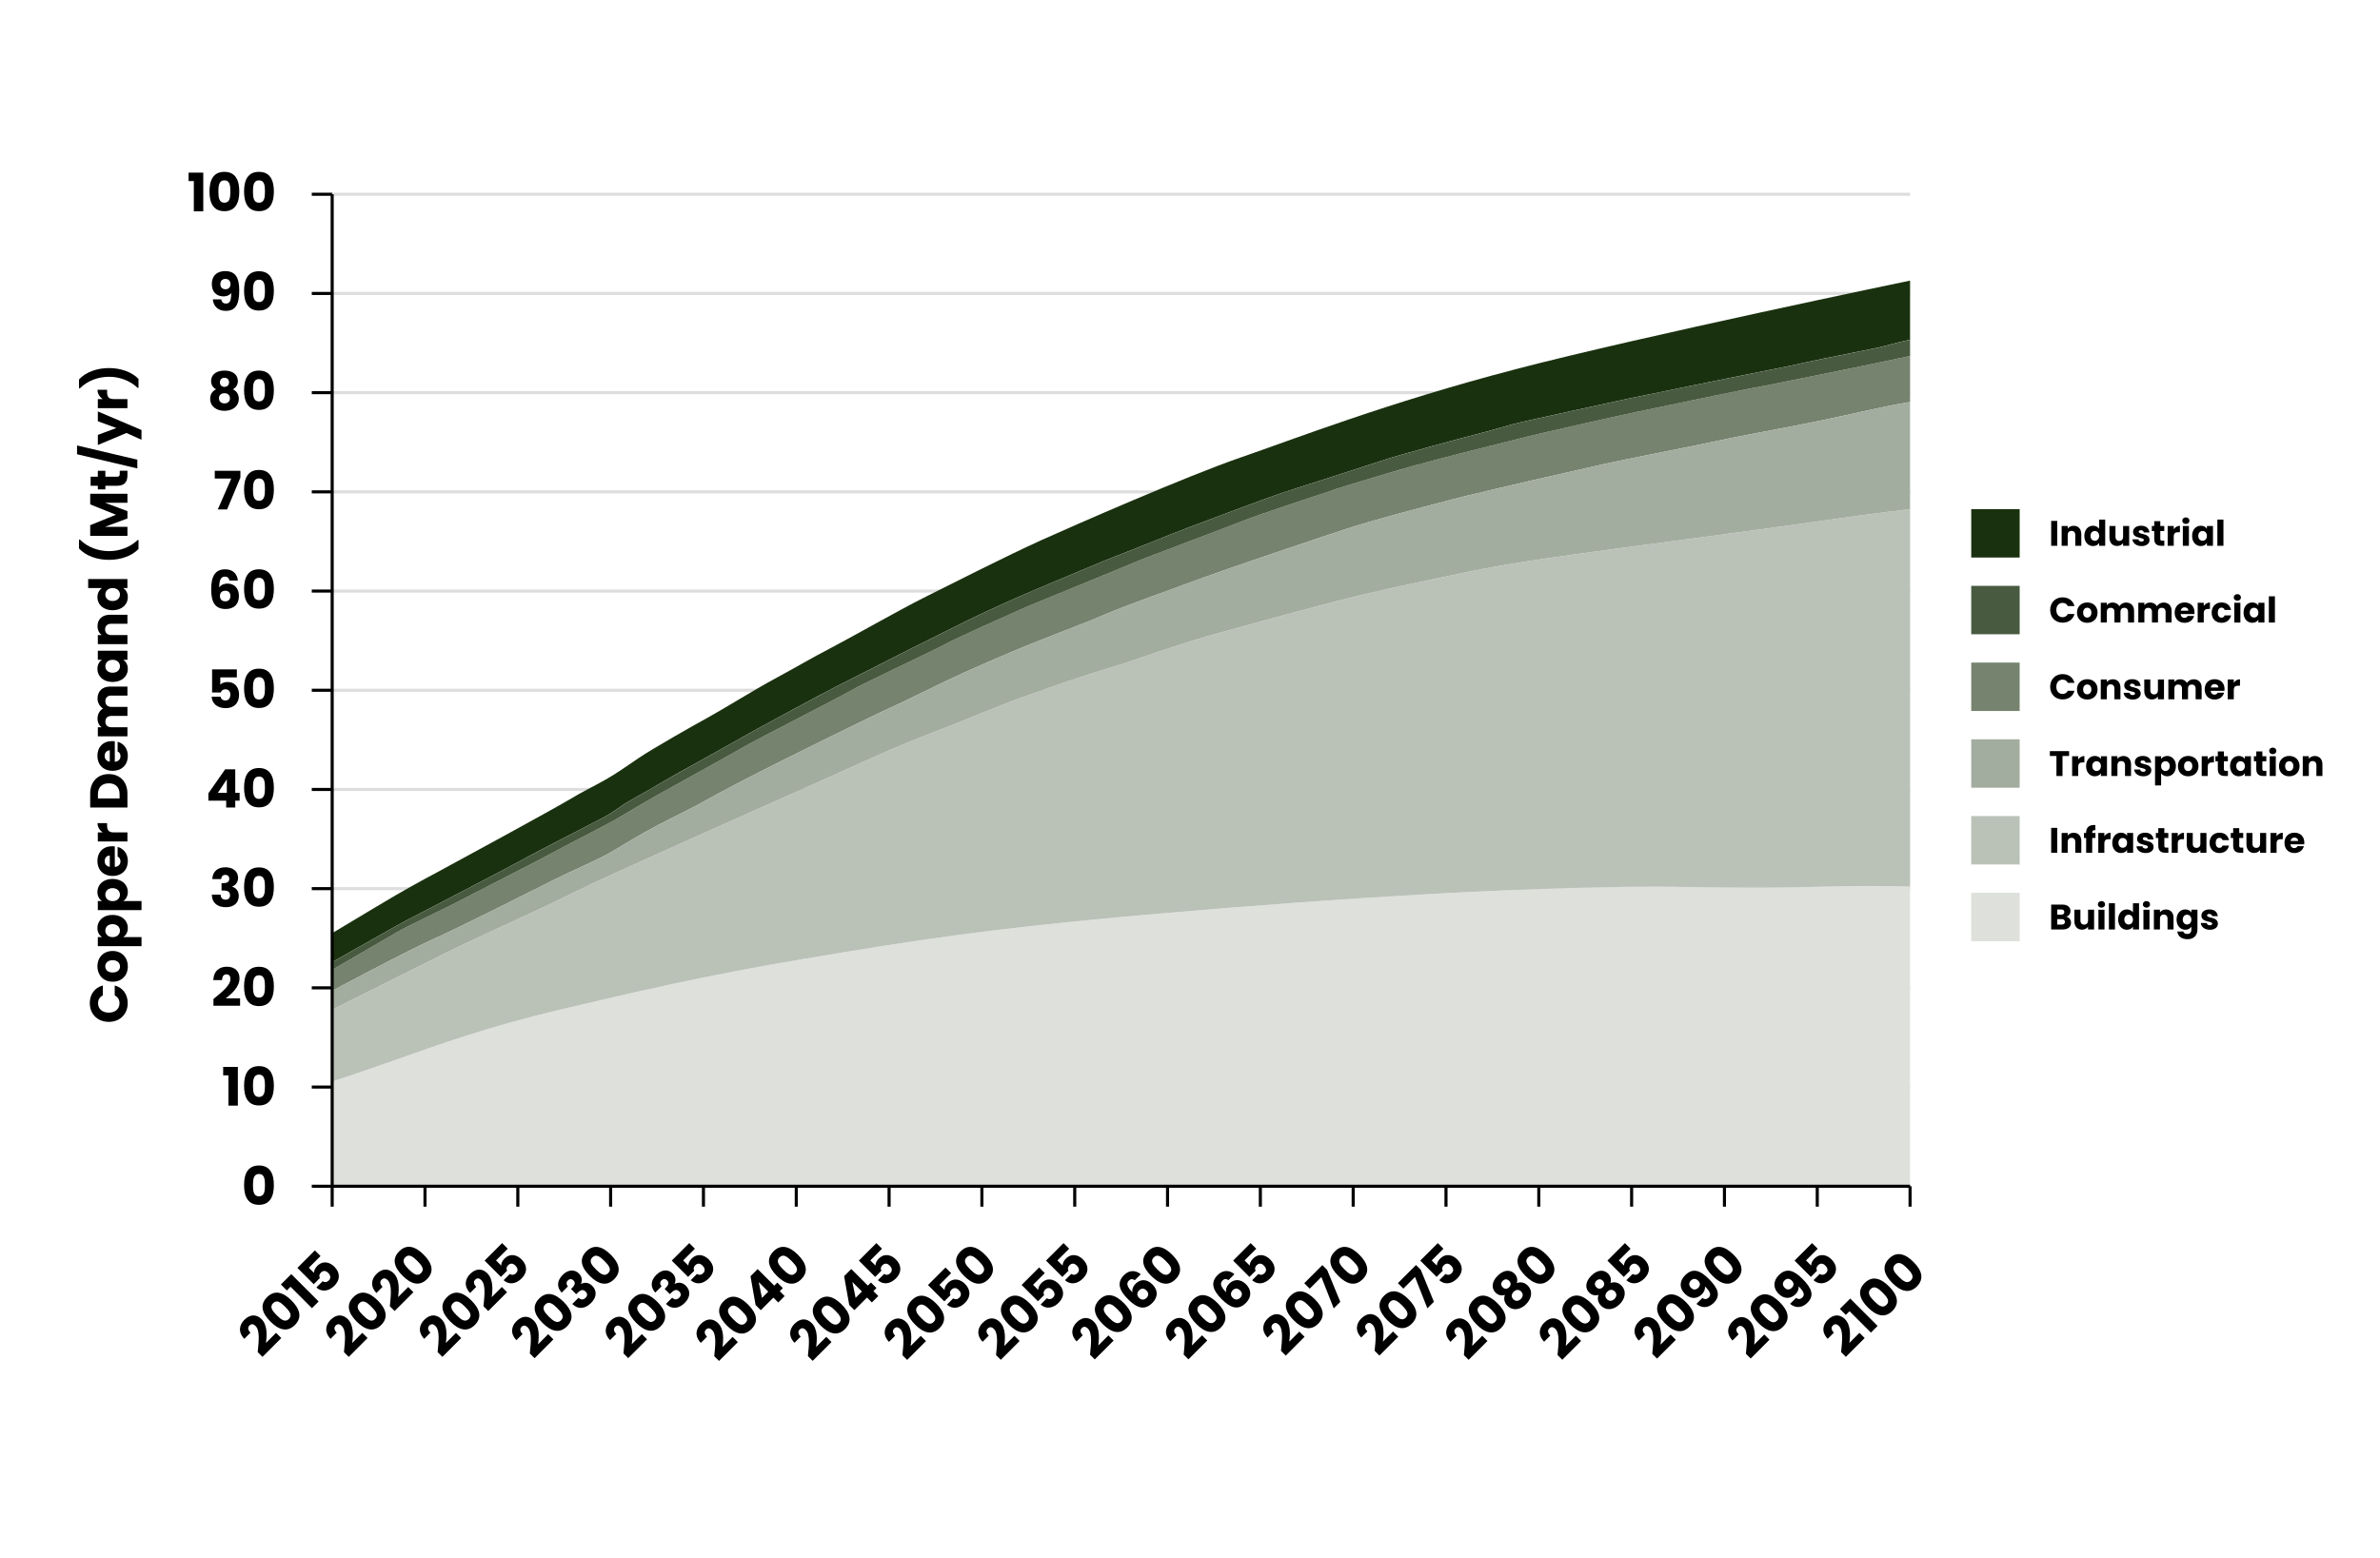 <svg xmlns="http://www.w3.org/2000/svg" id="a" width="1542.94" height="1010.59" viewBox="0 0 1542.94 1010.59"><rect width="1542.94" height="1010.59" fill="#fff"></rect><path d="M58.2,650.51c0-5.74,3.23-10.07,8.46-11.45v6.46c-2.06,1-3.09,2.82-3.09,5.05,0,3.61,2.68,6.09,6.95,6.09s6.95-2.48,6.95-6.09c0-2.23-1.03-4.06-3.09-5.05v-6.46c5.23,1.38,8.42,5.71,8.42,11.45,0,7.12-5.05,12.14-12.27,12.14s-12.31-5.02-12.31-12.14Z"></path><path d="M82.89,626.72c0,5.64-3.78,9.9-9.87,9.9s-9.87-4.37-9.87-9.97,3.78-9.97,9.87-9.97,9.87,4.4,9.87,10.04ZM77.8,626.72c0-2.1-1.55-4.06-4.78-4.06s-4.78,1.93-4.78,3.99,1.51,3.99,4.78,3.99,4.78-1.79,4.78-3.92Z"></path><path d="M63.15,601.75c0-4.71,3.78-8.46,9.83-8.46s9.9,3.75,9.9,8.46c0,2.82-1.34,4.85-2.96,5.91h11.83v5.88h-28.33v-5.88h2.72c-1.68-1.07-2.99-3.09-2.99-5.91ZM68.28,603.51c0,2.2,1.68,4.19,4.74,4.19s4.74-1.99,4.74-4.19-1.72-4.23-4.78-4.23-4.71,1.99-4.71,4.23Z"></path><path d="M63.15,578.41c0-4.71,3.78-8.46,9.83-8.46s9.9,3.75,9.9,8.46c0,2.82-1.34,4.85-2.96,5.91h11.83v5.88h-28.33v-5.88h2.72c-1.68-1.07-2.99-3.09-2.99-5.91ZM68.28,580.16c0,2.2,1.68,4.19,4.74,4.19s4.74-1.99,4.74-4.19-1.72-4.23-4.78-4.23-4.71,1.99-4.71,4.23Z"></path><path d="M82.89,558.32c0,5.64-3.78,9.7-9.87,9.7s-9.87-3.99-9.87-9.7,3.71-9.56,9.56-9.56c.55,0,1.13.03,1.72.1v13.31c2.51-.21,3.68-1.75,3.68-3.64,0-1.65-.83-2.58-1.86-3.06v-6.26c3.75.93,6.64,4.33,6.64,9.11ZM71.16,562.14v-7.36c-2.1,0-3.3,1.65-3.3,3.61s1.17,3.4,3.3,3.75Z"></path><path d="M82.61,539.79v5.88h-19.19v-5.88h3.2c-2.03-1.34-3.4-3.44-3.4-6.02h6.22v1.62c0,2.79.96,4.4,4.26,4.4h8.91Z"></path><path d="M70.54,501.97c7.15,0,12.07,4.95,12.07,12.65v9.04h-24.14v-9.04c0-7.7,4.88-12.65,12.07-12.65ZM77.52,515c0-4.44-2.54-7.05-6.98-7.05s-7.05,2.61-7.05,7.05v2.78h14.03v-2.78Z"></path><path d="M82.89,490.14c0,5.64-3.78,9.7-9.87,9.7s-9.87-3.99-9.87-9.7,3.71-9.56,9.56-9.56c.55,0,1.13.03,1.72.1v13.31c2.51-.21,3.68-1.75,3.68-3.64,0-1.65-.83-2.58-1.86-3.06v-6.26c3.75.93,6.64,4.33,6.64,9.11ZM71.16,493.95v-7.36c-2.1,0-3.3,1.65-3.3,3.61s1.17,3.4,3.3,3.75Z"></path><path d="M72.2,451.04c-2.51,0-3.89,1.44-3.89,3.68s1.38,3.68,3.89,3.68h10.42v5.85h-10.42c-2.51,0-3.89,1.44-3.89,3.68s1.38,3.68,3.89,3.68h10.42v5.88h-19.19v-5.88h2.41c-1.55-1.13-2.61-3.09-2.61-5.6,0-2.89,1.27-5.23,3.58-6.53-2.03-1.27-3.58-3.68-3.58-6.46,0-4.74,3.03-7.8,8.18-7.8h11.21v5.85h-10.42Z"></path><path d="M63.15,433.78c0-2.85,1.31-4.88,2.99-5.91h-2.72v-5.88h19.19v5.88h-2.72c1.68,1.07,2.99,3.09,2.99,5.95,0,4.68-3.85,8.42-9.9,8.42s-9.83-3.75-9.83-8.46ZM68.28,432.06c0,2.2,1.65,4.19,4.71,4.19s4.78-1.99,4.78-4.19-1.68-4.19-4.74-4.19-4.74,1.96-4.74,4.19Z"></path><path d="M72.2,404.48c-2.61,0-4.06,1.44-4.06,3.68s1.44,3.68,4.06,3.68h10.42v5.88h-19.19v-5.88h2.54c-1.62-1.17-2.75-3.23-2.75-5.81,0-4.44,3.03-7.39,8.18-7.39h11.21v5.85h-10.42Z"></path><path d="M63.15,387.26c0-2.54,1.17-4.74,2.92-5.91h-8.91v-5.88h25.44v5.88h-2.75c1.75,1.07,3.03,3.09,3.03,5.91,0,4.71-3.85,8.46-9.9,8.46s-9.83-3.75-9.83-8.46ZM68.28,385.54c0,2.2,1.65,4.19,4.71,4.19s4.78-1.99,4.78-4.19-1.68-4.19-4.74-4.19-4.74,1.96-4.74,4.19Z"></path><path d="M89.8,356c-4.26,4.44-11.38,7.05-19.15,7.05s-15.06-2.61-19.43-7.39v-5.78h.55c4.85,4.92,11.97,7.53,18.88,7.53s13.82-2.61,18.6-7.22h.55v5.81Z"></path><path d="M58.48,347.51v-6.95l16.71-6.77-16.71-6.71v-6.91h24.14v5.88h-14.47l14.47,5.4v4.74l-14.51,5.43h14.51v5.88h-24.14Z"></path><path d="M68.31,315.01v2.34h-4.88v-2.34h-4.68v-5.88h4.68v-3.85h4.88v3.85h7.7c1.13,0,1.62-.48,1.62-1.79v-2.1h4.99v2.99c0,3.99-1.68,6.77-6.67,6.77h-7.63Z"></path><path d="M49.95,294.55v-5.67l39.09,9.22v5.67l-39.09-9.21Z"></path><path d="M63.43,273.17v-6.36l28.3,12.03v6.33l-9.76-4.4-18.53,7.8v-6.57l12-4.44-12-4.4Z"></path><path d="M82.61,258.79v5.88h-19.19v-5.88h3.2c-2.03-1.34-3.4-3.44-3.4-6.02h6.22v1.62c0,2.79.96,4.4,4.26,4.4h8.91Z"></path><path d="M89.8,251.54h-.55c-4.78-4.61-11.62-7.22-18.6-7.22s-14.03,2.61-18.88,7.53h-.55v-5.78c4.37-4.78,11.66-7.39,19.43-7.39s14.89,2.61,19.15,7.05v5.81Z"></path><line x1="202.12" y1="125.97" x2="215.35" y2="125.97" fill="none" stroke="#000" stroke-miterlimit="10" stroke-width="2"></line><line x1="215.35" y1="125.97" x2="1238.29" y2="125.97" fill="none" stroke="#deddde" stroke-miterlimit="10" stroke-width="2"></line><line x1="215.35" y1="190.29" x2="1238.29" y2="190.29" fill="none" stroke="#deddde" stroke-miterlimit="10" stroke-width="2"></line><line x1="215.35" y1="254.62" x2="1238.29" y2="254.62" fill="none" stroke="#deddde" stroke-miterlimit="10" stroke-width="2"></line><line x1="215.35" y1="318.95" x2="1238.29" y2="318.95" fill="none" stroke="#deddde" stroke-miterlimit="10" stroke-width="2"></line><line x1="215.35" y1="383.28" x2="1238.29" y2="383.28" fill="none" stroke="#deddde" stroke-miterlimit="10" stroke-width="2"></line><line x1="215.35" y1="447.61" x2="1238.29" y2="447.61" fill="none" stroke="#deddde" stroke-miterlimit="10" stroke-width="2"></line><line x1="215.35" y1="511.94" x2="1238.29" y2="511.94" fill="none" stroke="#deddde" stroke-miterlimit="10" stroke-width="2"></line><line x1="215.35" y1="576.26" x2="1238.29" y2="576.26" fill="none" stroke="#deddde" stroke-miterlimit="10" stroke-width="2"></line><line x1="215.35" y1="640.59" x2="1238.29" y2="640.59" fill="none" stroke="#deddde" stroke-miterlimit="10" stroke-width="2"></line><line x1="215.35" y1="704.92" x2="1238.29" y2="704.92" fill="none" stroke="#deddde" stroke-miterlimit="10" stroke-width="2"></line><line x1="202.12" y1="190.29" x2="215.35" y2="190.29" fill="none" stroke="#000" stroke-miterlimit="10" stroke-width="2"></line><line x1="202.12" y1="254.62" x2="215.35" y2="254.62" fill="none" stroke="#000" stroke-miterlimit="10" stroke-width="2"></line><line x1="202.12" y1="318.95" x2="215.35" y2="318.95" fill="none" stroke="#000" stroke-miterlimit="10" stroke-width="2"></line><line x1="202.12" y1="383.28" x2="215.35" y2="383.28" fill="none" stroke="#000" stroke-miterlimit="10" stroke-width="2"></line><line x1="202.12" y1="447.61" x2="215.35" y2="447.61" fill="none" stroke="#000" stroke-miterlimit="10" stroke-width="2"></line><line x1="202.12" y1="511.94" x2="215.35" y2="511.94" fill="none" stroke="#000" stroke-miterlimit="10" stroke-width="2"></line><line x1="202.12" y1="576.26" x2="215.35" y2="576.26" fill="none" stroke="#000" stroke-miterlimit="10" stroke-width="2"></line><line x1="202.12" y1="640.59" x2="215.35" y2="640.59" fill="none" stroke="#000" stroke-miterlimit="10" stroke-width="2"></line><line x1="202.12" y1="704.92" x2="215.35" y2="704.92" fill="none" stroke="#000" stroke-miterlimit="10" stroke-width="2"></line><line x1="202.12" y1="769.25" x2="215.35" y2="769.25" fill="none" stroke="#000" stroke-miterlimit="10" stroke-width="2"></line><path d="M167.89,755.78c7.15,0,9.66,5.36,9.66,12.72s-2.51,12.79-9.66,12.79-9.66-5.36-9.66-12.79,2.51-12.72,9.66-12.72ZM167.89,761.29c-3.47,0-3.89,3.37-3.89,7.22s.41,7.29,3.89,7.29,3.88-3.3,3.88-7.29-.41-7.22-3.88-7.22Z"></path><path d="M167.07,876.81c.66-6.88,1.58-13.98-1.41-16.97-1.29-1.29-2.7-1.53-3.96-.27s-1,2.94.68,4.62l-4.01,4.01c-4.18-4.43-3.23-9.07,0-12.3,4.04-4.04,8.19-3.48,11.18-.49,3.89,3.89,3.52,10.48,2.87,15.46l6.56-6.56,3.38,3.38-12.2,12.2-3.09-3.09Z"></path><path d="M173.15,841.17c5.06-5.06,10.62-3.04,15.83,2.16s7.27,10.82,2.21,15.88c-5.06,5.06-10.62,3.04-15.88-2.21s-7.22-10.77-2.16-15.83ZM177.04,845.06c-2.46,2.46-.36,5.13,2.36,7.85s5.45,4.86,7.9,2.41.41-5.08-2.41-7.9-5.4-4.81-7.85-2.36Z"></path><path d="M188.37,834.41l-2.41,2.41-3.87-3.86,6.73-6.73,17.75,17.75-4.33,4.33-13.88-13.88Z"></path><path d="M204.15,810.85l3.65,3.65-7.58,7.59,3.35,3.35c-.07-1.34.63-3.06,2.04-4.47,3.87-3.87,8.29-2.41,11.16.46,3.74,3.74,3.99,8.36.05,12.3s-8.51,4.08-11.72,1.17l4.06-4.06c1.09.75,2.62.87,3.99-.49,1.58-1.58,1.12-3.4-.41-4.94s-3.26-1.65-4.74-.17c-1.17,1.17-1.22,2.48-.61,3.52l-4.01,4.01-10.58-10.58,11.35-11.35Z"></path><path d="M222.99,876.81c.66-6.88,1.58-13.98-1.41-16.97-1.29-1.29-2.7-1.53-3.96-.27s-1,2.94.68,4.62l-4.01,4.01c-4.18-4.43-3.23-9.07,0-12.3,4.04-4.04,8.19-3.48,11.18-.49,3.89,3.89,3.52,10.48,2.87,15.46l6.57-6.56,3.38,3.38-12.2,12.21-3.09-3.09Z"></path><path d="M229.07,841.17c5.06-5.06,10.62-3.04,15.83,2.16s7.27,10.82,2.21,15.88-10.62,3.04-15.88-2.21c-5.2-5.2-7.22-10.77-2.16-15.83ZM232.96,845.06c-2.46,2.46-.36,5.13,2.36,7.85s5.45,4.86,7.9,2.41c2.45-2.46.41-5.08-2.41-7.9s-5.4-4.81-7.85-2.36Z"></path><path d="M252.73,847.08c.66-6.88,1.58-13.98-1.41-16.97-1.29-1.29-2.7-1.53-3.96-.27s-1,2.94.68,4.62l-4.01,4.01c-4.18-4.43-3.23-9.07,0-12.3,4.04-4.04,8.19-3.48,11.18-.49,3.89,3.89,3.52,10.48,2.87,15.46l6.57-6.56,3.38,3.38-12.21,12.2-3.09-3.09Z"></path><path d="M258.81,811.43c5.06-5.06,10.62-3.04,15.83,2.16,5.25,5.25,7.27,10.82,2.21,15.88s-10.62,3.04-15.88-2.21-7.22-10.77-2.16-15.83ZM262.7,815.32c-2.46,2.46-.37,5.13,2.36,7.85s5.45,4.86,7.9,2.41c2.46-2.45.41-5.08-2.41-7.9-2.72-2.72-5.4-4.81-7.85-2.36Z"></path><path d="M283.7,876.81c.66-6.88,1.58-13.98-1.41-16.97-1.29-1.29-2.7-1.53-3.96-.27-1.24,1.24-1,2.94.68,4.62l-4.01,4.01c-4.18-4.43-3.23-9.07,0-12.3,4.04-4.04,8.19-3.48,11.18-.49,3.89,3.89,3.52,10.48,2.87,15.46l6.57-6.56,3.38,3.38-12.21,12.2-3.09-3.09Z"></path><path d="M289.78,841.17c5.06-5.06,10.62-3.04,15.83,2.16,5.25,5.25,7.27,10.82,2.21,15.88s-10.62,3.04-15.88-2.21-7.22-10.77-2.16-15.83ZM293.67,845.06c-2.46,2.46-.37,5.13,2.36,7.85s5.45,4.86,7.9,2.41c2.46-2.45.41-5.08-2.41-7.9-2.72-2.72-5.4-4.81-7.85-2.36Z"></path><path d="M313.44,847.08c.66-6.88,1.58-13.98-1.41-16.97-1.29-1.29-2.7-1.53-3.96-.27s-1,2.94.68,4.62l-4.01,4.01c-4.18-4.43-3.23-9.07,0-12.3,4.04-4.04,8.19-3.48,11.18-.49,3.89,3.89,3.52,10.48,2.87,15.46l6.56-6.56,3.38,3.38-12.2,12.2-3.09-3.09Z"></path><path d="M325.52,806.11l3.65,3.65-7.59,7.59,3.36,3.36c-.07-1.34.63-3.06,2.04-4.47,3.87-3.87,8.29-2.41,11.16.46,3.74,3.74,3.99,8.36.05,12.3-3.99,3.99-8.51,4.09-11.72,1.17l4.06-4.06c1.09.75,2.63.88,3.99-.49,1.58-1.58,1.12-3.4-.41-4.94-1.6-1.6-3.26-1.65-4.74-.17-1.17,1.17-1.22,2.48-.61,3.52l-4.01,4.01-10.58-10.58,11.35-11.35Z"></path><path d="M343.48,877.69c.66-6.88,1.58-13.98-1.41-16.97-1.29-1.29-2.7-1.53-3.96-.27-1.24,1.24-1,2.94.68,4.62l-4.01,4.01c-4.18-4.43-3.23-9.07,0-12.3,4.04-4.04,8.19-3.48,11.18-.49,3.89,3.89,3.53,10.48,2.87,15.46l6.56-6.57,3.38,3.38-12.2,12.21-3.09-3.09Z"></path><path d="M349.56,842.05c5.06-5.06,10.62-3.04,15.83,2.16,5.25,5.25,7.27,10.82,2.21,15.88-5.06,5.06-10.62,3.04-15.88-2.21s-7.22-10.77-2.16-15.83ZM353.45,845.94c-2.46,2.46-.36,5.13,2.36,7.85s5.45,4.86,7.9,2.41c2.45-2.46.41-5.08-2.41-7.9-2.72-2.72-5.4-4.81-7.85-2.36Z"></path><path d="M364.73,826.78c3.74-3.74,7.9-3.62,10.58-.95,2.33,2.33,2.11,5.03,1.31,6.66l.1.1c2.36-1.19,4.93-1.05,7.27,1.29,2.99,2.99,2.99,7.27-.73,10.99s-8.12,4.62-12.25.73l4.04-4.04c1.41,1.36,3.09,1.53,4.62,0,1.29-1.29,1.17-2.82,0-3.99-1.58-1.58-3.16-1.26-5.32.9l-.78.78-3.38-3.38.78-.78c1.41-1.41,2.43-3.11.83-4.72-1.19-1.19-2.55-1.14-3.67-.02-1.34,1.34-.85,2.8.05,3.84l-4.06,4.06c-3.36-3.65-2.99-7.85.63-11.47Z"></path><path d="M380.13,811.48c5.06-5.06,10.62-3.04,15.83,2.16,5.25,5.25,7.27,10.82,2.21,15.88s-10.62,3.04-15.88-2.21-7.22-10.77-2.16-15.83ZM384.02,815.37c-2.46,2.46-.37,5.13,2.36,7.85s5.45,4.86,7.9,2.41c2.46-2.45.41-5.08-2.41-7.9-2.72-2.72-5.4-4.81-7.85-2.36Z"></path><path d="M404.19,877.64c.66-6.88,1.58-13.98-1.41-16.97-1.29-1.29-2.7-1.53-3.96-.27s-1,2.94.68,4.62l-4.01,4.01c-4.18-4.43-3.23-9.07,0-12.3,4.04-4.04,8.19-3.48,11.18-.49,3.89,3.89,3.53,10.48,2.87,15.46l6.56-6.56,3.38,3.38-12.2,12.2-3.09-3.09Z"></path><path d="M410.27,842c5.06-5.06,10.62-3.04,15.83,2.16s7.27,10.82,2.21,15.88-10.62,3.04-15.88-2.21c-5.2-5.2-7.22-10.77-2.16-15.83ZM414.16,845.89c-2.46,2.46-.36,5.13,2.36,7.85,2.82,2.82,5.45,4.86,7.9,2.41,2.45-2.46.41-5.08-2.41-7.9-2.72-2.72-5.4-4.81-7.85-2.36Z"></path><path d="M425.44,826.73c3.74-3.74,7.9-3.62,10.58-.95,2.33,2.33,2.12,5.03,1.31,6.66l.1.1c2.36-1.19,4.94-1.05,7.27,1.29,2.99,2.99,2.99,7.27-.73,10.99-3.69,3.69-8.12,4.62-12.25.73l4.04-4.04c1.41,1.36,3.09,1.53,4.62,0,1.29-1.29,1.17-2.82,0-3.99-1.58-1.58-3.16-1.26-5.33.9l-.78.78-3.38-3.38.78-.78c1.41-1.41,2.43-3.11.83-4.72-1.19-1.19-2.55-1.14-3.67-.02-1.34,1.34-.85,2.8.05,3.84l-4.06,4.06c-3.36-3.65-2.99-7.85.63-11.47Z"></path><path d="M446.84,806.11l3.65,3.65-7.59,7.59,3.36,3.36c-.07-1.34.63-3.06,2.04-4.47,3.87-3.87,8.29-2.41,11.16.46,3.74,3.74,3.99,8.36.05,12.3-3.99,3.99-8.51,4.09-11.72,1.17l4.06-4.06c1.09.75,2.63.88,3.99-.49,1.58-1.58,1.12-3.4-.41-4.94-1.6-1.6-3.26-1.65-4.74-.17-1.17,1.17-1.22,2.48-.61,3.52l-4.01,4.01-10.58-10.58,11.35-11.35Z"></path><path d="M463.05,879.44c.66-6.88,1.58-13.98-1.41-16.97-1.29-1.29-2.7-1.53-3.96-.27s-1,2.94.68,4.62l-4.01,4.01c-4.18-4.43-3.23-9.07,0-12.3,4.04-4.04,8.19-3.48,11.18-.49,3.89,3.89,3.52,10.48,2.87,15.46l6.56-6.56,3.38,3.38-12.2,12.21-3.09-3.09Z"></path><path d="M469.13,843.8c5.06-5.06,10.62-3.04,15.83,2.16,5.25,5.25,7.27,10.82,2.21,15.88s-10.62,3.04-15.88-2.21c-5.2-5.2-7.22-10.77-2.16-15.83ZM473.02,847.69c-2.46,2.46-.36,5.13,2.36,7.85,2.82,2.82,5.45,4.86,7.9,2.41,2.45-2.46.41-5.08-2.41-7.9-2.72-2.72-5.4-4.81-7.85-2.36Z"></path><path d="M501.37,841.46l-8.17,8.17-3.35-3.36-3.31-18.67,4.64-4.64,10.75,10.75,1.99-1.99,3.6,3.6-1.99,1.99,3.16,3.16-4.16,4.16-3.16-3.16ZM498.06,837.57l-6.18-6.18,2.09,10.26,4.09-4.09Z"></path><path d="M501.44,811.48c5.06-5.06,10.62-3.04,15.83,2.16s7.27,10.82,2.21,15.88-10.62,3.04-15.88-2.21c-5.2-5.2-7.22-10.77-2.16-15.83ZM505.34,815.37c-2.46,2.46-.37,5.13,2.36,7.85,2.82,2.82,5.45,4.86,7.9,2.41,2.46-2.45.41-5.08-2.41-7.9s-5.4-4.81-7.85-2.36Z"></path><path d="M523.76,879.39c.66-6.88,1.58-13.98-1.41-16.97-1.29-1.29-2.7-1.53-3.96-.27-1.24,1.24-1,2.94.68,4.62l-4.01,4.01c-4.18-4.43-3.23-9.07,0-12.3,4.04-4.04,8.19-3.48,11.18-.49,3.89,3.89,3.53,10.48,2.87,15.46l6.57-6.56,3.38,3.38-12.2,12.21-3.09-3.09Z"></path><path d="M529.84,843.75c5.06-5.06,10.62-3.04,15.83,2.16s7.27,10.82,2.21,15.88-10.62,3.04-15.88-2.21c-5.2-5.2-7.22-10.77-2.16-15.83ZM533.73,847.64c-2.46,2.46-.36,5.13,2.36,7.85,2.82,2.82,5.45,4.86,7.9,2.41,2.45-2.46.41-5.08-2.41-7.9s-5.4-4.81-7.85-2.36Z"></path><path d="M562.08,841.41l-8.17,8.17-3.36-3.36-3.31-18.67,4.64-4.64,10.75,10.75,1.99-1.99,3.6,3.6-1.99,1.99,3.16,3.16-4.16,4.16-3.16-3.16ZM558.77,837.52l-6.18-6.18,2.09,10.26,4.08-4.08Z"></path><path d="M568.16,806.11l3.65,3.65-7.58,7.58,3.35,3.36c-.07-1.34.63-3.06,2.04-4.47,3.87-3.87,8.29-2.41,11.16.46,3.74,3.74,3.99,8.36.05,12.3-3.99,3.99-8.51,4.08-11.72,1.17l4.06-4.06c1.09.75,2.62.88,3.99-.49,1.58-1.58,1.12-3.4-.41-4.93-1.6-1.6-3.26-1.65-4.74-.17-1.17,1.17-1.22,2.48-.61,3.52l-4.01,4.01-10.58-10.58,11.35-11.35Z"></path><path d="M585.03,878.78c.66-6.88,1.58-13.98-1.41-16.97-1.29-1.29-2.7-1.53-3.96-.27s-1,2.94.68,4.62l-4.01,4.01c-4.18-4.43-3.23-9.07,0-12.3,4.04-4.04,8.19-3.48,11.18-.49,3.89,3.89,3.52,10.48,2.87,15.46l6.56-6.56,3.38,3.38-12.21,12.2-3.09-3.09Z"></path><path d="M591.1,843.14c5.06-5.06,10.62-3.04,15.83,2.16,5.25,5.25,7.27,10.82,2.21,15.88-5.06,5.06-10.62,3.04-15.88-2.21-5.2-5.2-7.22-10.77-2.16-15.83ZM595,847.03c-2.46,2.46-.37,5.13,2.36,7.85,2.82,2.82,5.45,4.86,7.9,2.41s.41-5.08-2.41-7.9c-2.72-2.72-5.4-4.81-7.85-2.36Z"></path><path d="M612.96,821.96l3.65,3.65-7.59,7.59,3.35,3.35c-.07-1.34.63-3.06,2.04-4.47,3.87-3.87,8.29-2.41,11.16.46,3.74,3.74,3.99,8.36.05,12.3-3.99,3.99-8.51,4.08-11.72,1.17l4.06-4.06c1.09.75,2.63.88,3.99-.49,1.58-1.58,1.12-3.4-.41-4.94-1.6-1.6-3.26-1.65-4.74-.17-1.17,1.17-1.22,2.48-.61,3.53l-4.01,4.01-10.58-10.58,11.35-11.35Z"></path><path d="M622.76,811.48c5.06-5.06,10.62-3.04,15.83,2.16,5.25,5.25,7.27,10.82,2.21,15.88s-10.62,3.04-15.88-2.21-7.22-10.77-2.16-15.83ZM626.65,815.37c-2.46,2.46-.37,5.13,2.36,7.85s5.45,4.86,7.9,2.41c2.46-2.45.41-5.08-2.41-7.9-2.72-2.72-5.4-4.81-7.85-2.36Z"></path><path d="M645.73,878.73c.66-6.88,1.58-13.98-1.41-16.97-1.29-1.29-2.7-1.53-3.96-.27s-1,2.94.68,4.62l-4.01,4.01c-4.18-4.43-3.23-9.07,0-12.3,4.04-4.04,8.19-3.48,11.18-.49,3.89,3.89,3.52,10.48,2.87,15.46l6.56-6.57,3.38,3.38-12.21,12.2-3.09-3.09Z"></path><path d="M651.81,843.09c5.06-5.06,10.62-3.04,15.83,2.16s7.27,10.82,2.21,15.88-10.62,3.04-15.88-2.21c-5.2-5.2-7.22-10.77-2.16-15.83ZM655.7,846.98c-2.46,2.46-.37,5.13,2.36,7.85,2.82,2.82,5.45,4.86,7.9,2.41,2.46-2.45.41-5.08-2.41-7.9s-5.4-4.81-7.85-2.36Z"></path><path d="M673.67,821.91l3.65,3.65-7.59,7.59,3.36,3.35c-.07-1.34.63-3.06,2.04-4.47,3.87-3.87,8.29-2.41,11.16.46,3.74,3.74,3.99,8.36.05,12.3s-8.51,4.08-11.72,1.17l4.06-4.06c1.09.75,2.63.87,3.99-.49,1.58-1.58,1.12-3.4-.41-4.94-1.6-1.6-3.26-1.65-4.74-.17-1.17,1.17-1.21,2.48-.61,3.52l-4.01,4.01-10.58-10.58,11.35-11.35Z"></path><path d="M689.47,806.11l3.65,3.65-7.59,7.59,3.36,3.36c-.07-1.34.63-3.06,2.04-4.47,3.87-3.87,8.29-2.41,11.16.46,3.74,3.74,3.99,8.36.05,12.3-3.99,3.99-8.51,4.09-11.72,1.17l4.06-4.06c1.09.75,2.63.88,3.99-.49,1.58-1.58,1.12-3.4-.41-4.94-1.6-1.6-3.26-1.65-4.74-.17-1.17,1.17-1.22,2.48-.61,3.52l-4.01,4.01-10.58-10.58,11.35-11.35Z"></path><path d="M706.66,878.47c.66-6.88,1.58-13.98-1.41-16.97-1.29-1.29-2.7-1.53-3.96-.27s-1,2.94.68,4.62l-4.01,4.01c-4.18-4.43-3.23-9.07,0-12.3,4.04-4.04,8.19-3.48,11.18-.49,3.89,3.89,3.52,10.48,2.87,15.46l6.56-6.57,3.38,3.38-12.21,12.2-3.09-3.09Z"></path><path d="M712.74,842.82c5.06-5.06,10.62-3.04,15.83,2.16s7.27,10.82,2.21,15.88-10.62,3.04-15.88-2.21-7.22-10.77-2.16-15.83ZM716.63,846.71c-2.46,2.46-.36,5.13,2.36,7.85s5.45,4.86,7.9,2.41.41-5.08-2.41-7.9-5.4-4.81-7.85-2.36Z"></path><path d="M735.69,830.18c-1.41-.92-2.63-.97-3.87.27-1.87,1.87-1.02,4.18,2.38,7.63-.44-1.85.32-3.96,1.94-5.59,3.09-3.09,7.29-3.26,10.99.44s3.72,8.19-.1,12.01c-5.35,5.35-10.45,2.87-15.75-2.43-6.08-6.08-7.22-11.01-2.63-15.61,3.82-3.82,8.05-2.99,10.89-.58l-3.87,3.87ZM738.39,841.58c1.56,1.56,3.38,1.58,4.96,0,1.41-1.41,1.41-3.21-.1-4.72s-3.26-1.65-4.81-.1c-1.31,1.31-1.65,3.21-.05,4.81Z"></path><path d="M744.08,811.48c5.06-5.06,10.62-3.04,15.83,2.16,5.25,5.25,7.27,10.82,2.21,15.88s-10.62,3.04-15.88-2.21-7.22-10.77-2.16-15.83ZM747.97,815.37c-2.46,2.46-.37,5.13,2.36,7.85s5.45,4.86,7.9,2.41c2.46-2.45.41-5.08-2.41-7.9-2.72-2.72-5.4-4.81-7.85-2.36Z"></path><path d="M767.37,878.42c.66-6.88,1.58-13.98-1.41-16.97-1.29-1.29-2.7-1.53-3.96-.27s-1,2.94.68,4.62l-4.01,4.01c-4.18-4.43-3.23-9.07,0-12.3,4.04-4.04,8.19-3.48,11.18-.49,3.89,3.89,3.52,10.48,2.87,15.46l6.56-6.57,3.38,3.38-12.2,12.21-3.09-3.09Z"></path><path d="M773.45,842.78c5.06-5.06,10.62-3.04,15.83,2.16,5.25,5.25,7.27,10.82,2.21,15.88s-10.62,3.04-15.88-2.21-7.22-10.77-2.16-15.83ZM777.34,846.67c-2.46,2.46-.36,5.13,2.36,7.85s5.45,4.86,7.9,2.41c2.45-2.46.41-5.08-2.41-7.9-2.72-2.72-5.4-4.81-7.85-2.36Z"></path><path d="M796.4,830.13c-1.41-.92-2.63-.97-3.87.27-1.87,1.87-1.02,4.18,2.38,7.63-.44-1.85.32-3.96,1.94-5.59,3.09-3.09,7.29-3.26,10.99.44,3.52,3.53,3.72,8.19-.1,12.01-5.35,5.35-10.45,2.87-15.75-2.43-6.08-6.08-7.22-11.01-2.63-15.61,3.82-3.82,8.05-2.99,10.89-.58l-3.86,3.86ZM799.1,841.53c1.56,1.56,3.38,1.58,4.96,0,1.41-1.41,1.41-3.21-.1-4.72s-3.26-1.65-4.81-.1c-1.31,1.31-1.65,3.21-.05,4.81Z"></path><path d="M810.79,806.11l3.65,3.65-7.59,7.59,3.36,3.36c-.07-1.34.63-3.06,2.04-4.47,3.87-3.87,8.29-2.41,11.16.46,3.74,3.74,3.99,8.36.05,12.3-3.99,3.99-8.51,4.09-11.72,1.17l4.06-4.06c1.09.75,2.63.88,3.99-.49,1.58-1.58,1.12-3.4-.41-4.94-1.6-1.6-3.26-1.65-4.74-.17-1.17,1.17-1.22,2.48-.61,3.52l-4.01,4.01-10.58-10.58,11.35-11.35Z"></path><path d="M830.46,875.99c.66-6.88,1.58-13.98-1.41-16.97-1.29-1.29-2.7-1.53-3.96-.27s-1,2.94.68,4.62l-4.01,4.01c-4.18-4.43-3.23-9.07,0-12.3,4.04-4.04,8.19-3.48,11.18-.49,3.89,3.89,3.52,10.48,2.87,15.46l6.56-6.56,3.38,3.38-12.2,12.21-3.09-3.09Z"></path><path d="M836.54,840.34c5.06-5.06,10.62-3.04,15.83,2.16,5.25,5.25,7.27,10.82,2.21,15.88s-10.62,3.04-15.88-2.21c-5.2-5.2-7.22-10.77-2.16-15.83ZM840.43,844.23c-2.46,2.46-.36,5.13,2.36,7.85,2.82,2.82,5.45,4.86,7.9,2.41s.41-5.08-2.41-7.9c-2.72-2.72-5.4-4.81-7.85-2.36Z"></path><path d="M857.28,820.38l3.09,3.09,8.53,20.74-4.25,4.25-8-20.35-7.56,7.56-3.55-3.55,11.74-11.74Z"></path><path d="M865.4,811.48c5.06-5.06,10.62-3.04,15.83,2.16,5.25,5.25,7.27,10.82,2.21,15.88s-10.62,3.04-15.88-2.21-7.22-10.77-2.16-15.83ZM869.29,815.37c-2.46,2.46-.37,5.13,2.36,7.85s5.45,4.86,7.9,2.41c2.46-2.45.41-5.08-2.41-7.9-2.72-2.72-5.4-4.81-7.85-2.36Z"></path><path d="M891.17,875.94c.66-6.88,1.58-13.98-1.41-16.97-1.29-1.29-2.7-1.53-3.96-.27s-1,2.94.68,4.62l-4.01,4.01c-4.18-4.43-3.23-9.07,0-12.3,4.04-4.04,8.19-3.48,11.18-.49,3.89,3.89,3.52,10.48,2.87,15.46l6.57-6.56,3.38,3.38-12.2,12.21-3.09-3.09Z"></path><path d="M897.25,840.3c5.06-5.06,10.62-3.04,15.83,2.16s7.27,10.82,2.21,15.88-10.62,3.04-15.88-2.21c-5.2-5.2-7.22-10.77-2.16-15.83ZM901.13,844.19c-2.46,2.46-.36,5.13,2.36,7.85,2.82,2.82,5.45,4.86,7.9,2.41,2.45-2.46.41-5.08-2.41-7.9-2.72-2.72-5.4-4.81-7.85-2.36Z"></path><path d="M917.98,820.33l3.09,3.09,8.53,20.74-4.25,4.25-8-20.35-7.56,7.56-3.55-3.55,11.74-11.74Z"></path><path d="M932.11,806.11l3.65,3.65-7.59,7.59,3.36,3.36c-.07-1.34.63-3.06,2.04-4.47,3.87-3.87,8.29-2.41,11.16.46,3.74,3.74,3.99,8.36.05,12.3-3.99,3.99-8.51,4.09-11.72,1.17l4.06-4.06c1.09.75,2.63.88,3.99-.49,1.58-1.58,1.12-3.4-.41-4.94-1.6-1.6-3.26-1.65-4.74-.17-1.17,1.17-1.22,2.48-.61,3.52l-4.01,4.01-10.58-10.58,11.35-11.35Z"></path><path d="M949.03,878.73c.66-6.88,1.58-13.98-1.41-16.97-1.29-1.29-2.7-1.53-3.96-.27s-1,2.94.68,4.62l-4.01,4.01c-4.18-4.43-3.23-9.07,0-12.3,4.04-4.04,8.19-3.48,11.18-.49,3.89,3.89,3.52,10.48,2.87,15.46l6.56-6.57,3.38,3.38-12.21,12.2-3.09-3.09Z"></path><path d="M955.11,843.09c5.06-5.06,10.62-3.04,15.83,2.16s7.27,10.82,2.21,15.88c-5.06,5.06-10.62,3.04-15.88-2.21-5.2-5.2-7.22-10.77-2.16-15.83ZM959,846.98c-2.46,2.46-.37,5.13,2.36,7.85,2.82,2.82,5.45,4.86,7.9,2.41,2.46-2.45.41-5.08-2.41-7.9-2.72-2.72-5.4-4.81-7.85-2.36Z"></path><path d="M969.53,838.2c-2.53-2.53-2.8-6.73,1.38-10.92,4.18-4.18,8.36-3.89,10.89-1.36,1.82,1.82,2.16,4.06,1.53,6.1,2.55-.9,5.03-.41,7.05,1.6,3.55,3.55,2.6,8.49-1.02,12.11-3.62,3.62-8.56,4.57-12.11,1.02-2.02-2.02-2.53-4.52-1.63-7.03-2.09.63-4.23.34-6.1-1.53ZM978.4,830.59c-1.34-1.34-2.94-1.24-4.18,0s-1.34,2.85.02,4.21c1.29,1.29,2.94,1.14,4.13-.05,1.19-1.19,1.31-2.87.03-4.16ZM981.08,842.55c1.34,1.34,3.28,1.39,4.89-.22s1.48-3.53.17-4.84c-1.46-1.46-3.36-1.31-4.84.17-1.48,1.48-1.72,3.38-.22,4.89Z"></path><path d="M986.72,811.48c5.06-5.06,10.62-3.04,15.83,2.16,5.25,5.25,7.27,10.82,2.21,15.88s-10.62,3.04-15.88-2.21c-5.2-5.2-7.22-10.77-2.16-15.83ZM990.61,815.37c-2.46,2.46-.37,5.13,2.36,7.85,2.82,2.82,5.45,4.86,7.9,2.41,2.46-2.45.41-5.08-2.41-7.9-2.72-2.72-5.4-4.81-7.85-2.36Z"></path><path d="M1009.74,878.69c.66-6.88,1.58-13.98-1.41-16.97-1.29-1.29-2.7-1.53-3.96-.27-1.24,1.24-1,2.94.68,4.62l-4.01,4.01c-4.18-4.43-3.23-9.07,0-12.3,4.04-4.04,8.19-3.48,11.18-.49,3.89,3.89,3.53,10.48,2.87,15.46l6.56-6.57,3.38,3.38-12.2,12.21-3.09-3.09Z"></path><path d="M1015.82,843.04c5.06-5.06,10.62-3.04,15.83,2.16,5.25,5.25,7.27,10.82,2.21,15.88s-10.62,3.04-15.88-2.21-7.22-10.77-2.16-15.83ZM1019.71,846.93c-2.46,2.46-.36,5.13,2.36,7.85s5.45,4.86,7.9,2.41c2.45-2.46.41-5.08-2.41-7.9-2.72-2.72-5.4-4.81-7.85-2.36Z"></path><path d="M1030.23,838.16c-2.53-2.53-2.8-6.73,1.39-10.92,4.18-4.18,8.36-3.89,10.89-1.36,1.82,1.82,2.16,4.06,1.53,6.1,2.55-.9,5.03-.41,7.05,1.6,3.55,3.55,2.6,8.49-1.02,12.11s-8.56,4.57-12.11,1.02c-2.02-2.02-2.53-4.52-1.63-7.03-2.09.63-4.23.34-6.1-1.53ZM1039.11,830.55c-1.34-1.34-2.94-1.24-4.18,0s-1.34,2.85.02,4.21c1.29,1.29,2.94,1.14,4.13-.05,1.19-1.19,1.31-2.87.02-4.16ZM1041.78,842.51c1.34,1.34,3.28,1.39,4.89-.22s1.48-3.53.17-4.84c-1.46-1.46-3.36-1.31-4.84.17s-1.73,3.38-.22,4.89Z"></path><path d="M1053.43,806.11l3.65,3.65-7.59,7.59,3.36,3.36c-.07-1.34.63-3.06,2.04-4.47,3.87-3.87,8.29-2.41,11.16.46,3.74,3.74,3.99,8.36.05,12.3-3.99,3.99-8.51,4.09-11.72,1.17l4.06-4.06c1.09.75,2.63.88,3.99-.49,1.58-1.58,1.12-3.4-.41-4.94-1.6-1.6-3.26-1.65-4.74-.17-1.17,1.17-1.22,2.48-.61,3.52l-4.01,4.01-10.58-10.58,11.35-11.35Z"></path><path d="M1071.15,877.93c.66-6.88,1.58-13.98-1.41-16.97-1.29-1.29-2.7-1.53-3.96-.27s-1,2.94.68,4.62l-4.01,4.01c-4.18-4.43-3.23-9.07,0-12.3,4.04-4.04,8.19-3.48,11.18-.49,3.89,3.89,3.53,10.48,2.87,15.46l6.56-6.56,3.38,3.38-12.2,12.2-3.09-3.09Z"></path><path d="M1077.23,842.29c5.06-5.06,10.62-3.04,15.83,2.16s7.27,10.82,2.21,15.88-10.62,3.04-15.88-2.21c-5.2-5.2-7.22-10.77-2.16-15.83ZM1081.12,846.18c-2.46,2.46-.36,5.13,2.36,7.85,2.82,2.82,5.45,4.86,7.9,2.41,2.45-2.46.41-5.08-2.41-7.9s-5.4-4.81-7.85-2.36Z"></path><path d="M1103.63,841.7c1.48,1,2.87.97,4.16-.32,1.75-1.75.88-3.84-2.5-7.22.29,1.7-.44,3.6-1.94,5.11-3.04,3.04-7.27,3.48-11.04-.29s-3.6-8.27.17-12.04c5.06-5.06,9.89-3.04,15.29,2.36,6.05,6.05,8,10.82,3.23,15.58-3.87,3.87-8.29,3.19-11.21.66l3.84-3.84ZM1100.93,830.5c-1.58-1.58-3.36-1.51-4.76-.1s-1.39,3.23.1,4.72c1.34,1.34,3.11,1.56,4.74-.07,1.36-1.36,1.36-3.11-.07-4.55Z"></path><path d="M1108.03,811.48c5.06-5.06,10.62-3.04,15.83,2.16,5.25,5.25,7.27,10.82,2.21,15.88s-10.62,3.04-15.88-2.21c-5.2-5.2-7.22-10.77-2.16-15.83ZM1111.92,815.37c-2.46,2.46-.37,5.13,2.36,7.85,2.82,2.82,5.45,4.86,7.9,2.41,2.46-2.45.41-5.08-2.41-7.9s-5.4-4.81-7.85-2.36Z"></path><path d="M1131.86,877.88c.66-6.88,1.58-13.98-1.41-16.97-1.29-1.29-2.7-1.53-3.96-.27s-1,2.94.68,4.62l-4.01,4.01c-4.18-4.43-3.23-9.07,0-12.3,4.04-4.04,8.19-3.48,11.18-.49,3.89,3.89,3.52,10.48,2.87,15.46l6.57-6.56,3.38,3.38-12.2,12.21-3.09-3.09Z"></path><path d="M1137.94,842.24c5.06-5.06,10.62-3.04,15.83,2.16,5.25,5.25,7.27,10.82,2.21,15.88s-10.62,3.04-15.88-2.21c-5.2-5.2-7.22-10.77-2.16-15.83ZM1141.83,846.13c-2.46,2.46-.36,5.13,2.36,7.85s5.45,4.86,7.9,2.41.41-5.08-2.41-7.9-5.4-4.81-7.85-2.36Z"></path><path d="M1164.34,841.66c1.48,1,2.87.97,4.16-.32,1.75-1.75.88-3.84-2.5-7.22.29,1.7-.44,3.6-1.94,5.11-3.04,3.04-7.27,3.48-11.04-.29-3.6-3.6-3.6-8.27.17-12.04,5.06-5.06,9.9-3.04,15.29,2.36,6.05,6.05,8,10.82,3.23,15.58-3.87,3.87-8.29,3.19-11.21.66l3.84-3.84ZM1161.64,830.45c-1.58-1.58-3.36-1.51-4.76-.1s-1.39,3.23.1,4.72c1.34,1.34,3.11,1.56,4.74-.07,1.36-1.36,1.36-3.11-.07-4.55Z"></path><path d="M1174.75,806.11l3.65,3.65-7.58,7.58,3.35,3.36c-.07-1.34.63-3.06,2.04-4.47,3.87-3.87,8.29-2.41,11.16.46,3.74,3.74,3.99,8.36.05,12.3-3.99,3.99-8.51,4.08-11.72,1.17l4.06-4.06c1.09.75,2.62.88,3.99-.49,1.58-1.58,1.12-3.4-.41-4.93-1.6-1.6-3.26-1.65-4.74-.17-1.17,1.17-1.22,2.48-.61,3.52l-4.01,4.01-10.58-10.58,11.35-11.35Z"></path><path d="M1193.58,876.81c.66-6.88,1.58-13.98-1.41-16.97-1.29-1.29-2.7-1.53-3.96-.27-1.24,1.24-1,2.94.68,4.62l-4.01,4.01c-4.18-4.43-3.23-9.07,0-12.3,4.04-4.04,8.19-3.48,11.18-.49,3.89,3.89,3.52,10.48,2.87,15.46l6.56-6.57,3.38,3.38-12.21,12.2-3.09-3.09Z"></path><path d="M1199.03,850.26l-2.41,2.41-3.87-3.87,6.73-6.73,17.75,17.75-4.33,4.33-13.88-13.88Z"></path><path d="M1208.81,832.03c5.06-5.06,10.62-3.04,15.83,2.16s7.27,10.82,2.21,15.88-10.62,3.04-15.88-2.21-7.22-10.77-2.16-15.83ZM1212.7,835.92c-2.46,2.46-.36,5.13,2.36,7.85s5.45,4.86,7.9,2.41c2.45-2.46.41-5.08-2.41-7.9s-5.4-4.81-7.85-2.36Z"></path><path d="M1224.66,816.18c5.06-5.06,10.62-3.04,15.83,2.16,5.25,5.25,7.27,10.82,2.21,15.88s-10.62,3.04-15.88-2.21-7.22-10.77-2.16-15.83ZM1228.55,820.07c-2.46,2.46-.37,5.13,2.36,7.85s5.45,4.86,7.9,2.41c2.46-2.45.41-5.08-2.41-7.9-2.72-2.72-5.4-4.81-7.85-2.36Z"></path><path d="M148.08,697.33h-3.4v-5.47h9.52v25.1h-6.12v-19.63Z"></path><path d="M167.89,691.35c7.15,0,9.66,5.36,9.66,12.72s-2.51,12.79-9.66,12.79-9.66-5.36-9.66-12.79,2.51-12.72,9.66-12.72ZM167.89,696.85c-3.47,0-3.89,3.37-3.89,7.22s.41,7.29,3.89,7.29,3.88-3.3,3.88-7.29-.41-7.22-3.88-7.22Z"></path><path d="M138.39,647.82c5.33-4.4,11-8.77,11-13,0-1.82-.83-2.99-2.61-2.99s-2.79,1.37-2.79,3.75h-5.67c.17-6.09,4.13-8.7,8.7-8.7,5.71,0,8.25,3.33,8.25,7.56,0,5.5-4.92,9.9-8.91,12.96h9.28v4.78h-17.26v-4.37Z"></path><path d="M167.89,626.92c7.15,0,9.66,5.36,9.66,12.72s-2.51,12.79-9.66,12.79-9.66-5.36-9.66-12.79,2.51-12.72,9.66-12.72ZM167.89,632.42c-3.47,0-3.89,3.37-3.89,7.22s.41,7.29,3.89,7.29,3.88-3.3,3.88-7.29-.41-7.22-3.88-7.22Z"></path><path d="M146.19,562.41c5.3,0,8.15,3.03,8.15,6.81,0,3.3-2.06,5.05-3.78,5.64v.14c2.51.83,4.23,2.75,4.23,6.05,0,4.23-3.03,7.25-8.29,7.25s-9.01-2.48-9.18-8.15h5.71c.03,1.96,1.1,3.27,3.27,3.27,1.82,0,2.82-1.17,2.82-2.82,0-2.23-1.34-3.13-4.4-3.13h-1.1v-4.78h1.1c1.99,0,3.92-.48,3.92-2.75,0-1.69-1-2.61-2.58-2.61-1.89,0-2.58,1.38-2.68,2.75h-5.74c.21-4.95,3.44-7.67,8.56-7.67Z"></path><path d="M167.89,562.48c7.15,0,9.66,5.36,9.66,12.72s-2.51,12.79-9.66,12.79-9.66-5.36-9.66-12.79,2.51-12.72,9.66-12.72ZM167.89,567.98c-3.47,0-3.89,3.37-3.89,7.22s.41,7.29,3.89,7.29,3.88-3.3,3.88-7.29-.41-7.22-3.88-7.22Z"></path><path d="M146.64,519.19h-11.55v-4.75l10.86-15.54h6.57v15.2h2.82v5.09h-2.82v4.47h-5.88v-4.47ZM147.05,514.1v-8.73l-5.78,8.73h5.78Z"></path><path d="M167.89,498.05c7.15,0,9.66,5.36,9.66,12.72s-2.51,12.79-9.66,12.79-9.66-5.36-9.66-12.79,2.51-12.72,9.66-12.72ZM167.89,503.55c-3.47,0-3.89,3.37-3.89,7.22s.41,7.29,3.89,7.29,3.88-3.3,3.88-7.29-.41-7.22-3.88-7.22Z"></path><path d="M153.55,434.09v5.16h-10.73v4.74c.89-1,2.61-1.72,4.61-1.72,5.47,0,7.56,4.16,7.56,8.22,0,5.3-3.09,8.73-8.66,8.73s-8.91-3.13-9.11-7.46h5.74c.24,1.31,1.24,2.48,3.16,2.48,2.23,0,3.2-1.62,3.2-3.78s-1.13-3.47-3.23-3.47c-1.65,0-2.61.89-2.92,2.06h-5.67v-14.96h16.06Z"></path><path d="M167.89,433.61c7.15,0,9.66,5.36,9.66,12.72s-2.51,12.79-9.66,12.79-9.66-5.36-9.66-12.79,2.51-12.72,9.66-12.72ZM167.89,439.11c-3.47,0-3.89,3.37-3.89,7.22s.41,7.29,3.89,7.29,3.88-3.3,3.88-7.29-.41-7.22-3.88-7.22Z"></path><path d="M148.73,376.47c-.34-1.65-1.17-2.54-2.92-2.54-2.65,0-3.68,2.23-3.71,7.08,1-1.62,3.03-2.58,5.33-2.58,4.37,0,7.46,2.85,7.46,8.08s-3.16,8.42-8.56,8.42c-7.56,0-9.42-5.36-9.42-12.86,0-8.6,2.68-12.89,9.18-12.89,5.4,0,7.8,3.58,8.11,7.29h-5.47ZM142.58,386.44c0,2.2,1.27,3.51,3.51,3.51,1.99,0,3.27-1.27,3.27-3.4s-1.13-3.47-3.34-3.47c-1.86,0-3.44,1.1-3.44,3.37Z"></path><path d="M167.89,369.18c7.15,0,9.66,5.36,9.66,12.72s-2.51,12.79-9.66,12.79-9.66-5.36-9.66-12.79,2.51-12.72,9.66-12.72ZM167.89,374.68c-3.47,0-3.89,3.37-3.89,7.22s.41,7.29,3.89,7.29,3.88-3.3,3.88-7.29-.41-7.22-3.88-7.22Z"></path><path d="M155.85,305.3v4.37l-8.63,20.7h-6.02l8.73-20.04h-10.69v-5.02h16.61Z"></path><path d="M167.89,304.74c7.15,0,9.66,5.36,9.66,12.72s-2.51,12.79-9.66,12.79-9.66-5.36-9.66-12.79,2.51-12.72,9.66-12.72ZM167.89,310.25c-3.47,0-3.89,3.37-3.89,7.22s.41,7.29,3.89,7.29,3.88-3.3,3.88-7.29-.41-7.22-3.88-7.22Z"></path><path d="M136.84,247.05c0-3.58,2.78-6.74,8.7-6.74s8.66,3.16,8.66,6.74c0,2.58-1.34,4.4-3.23,5.4,2.44,1.17,3.85,3.27,3.85,6.12,0,5.02-4.16,7.84-9.28,7.84s-9.28-2.82-9.28-7.84c0-2.85,1.41-4.99,3.82-6.12-1.93-1.03-3.23-2.75-3.23-5.4ZM141.93,258.29c0,1.89,1.34,3.3,3.61,3.3s3.54-1.44,3.54-3.3c0-2.06-1.44-3.3-3.54-3.3s-3.61,1.17-3.61,3.3ZM148.49,247.94c0-1.89-1.2-2.96-2.96-2.96s-2.96,1.07-2.96,2.99c0,1.82,1.27,2.89,2.96,2.89s2.96-1.1,2.96-2.92Z"></path><path d="M167.89,240.31c7.15,0,9.66,5.36,9.66,12.72s-2.51,12.79-9.66,12.79-9.66-5.36-9.66-12.79,2.51-12.72,9.66-12.72ZM167.89,245.81c-3.47,0-3.89,3.37-3.89,7.22s.41,7.29,3.89,7.29,3.88-3.3,3.88-7.29-.41-7.22-3.88-7.22Z"></path><path d="M143.41,194.13c.34,1.75,1.34,2.72,3.16,2.72,2.48,0,3.34-2.1,3.34-6.88-1,1.41-2.85,2.23-4.99,2.23-4.3,0-7.6-2.68-7.6-8.01s3.3-8.39,8.63-8.39c7.15,0,9.15,4.85,9.15,12.48,0,8.56-1.99,13.31-8.73,13.31-5.47,0-8.11-3.61-8.39-7.46h5.43ZM149.42,184.3c0-2.23-1.31-3.44-3.3-3.44s-3.27,1.31-3.27,3.4c0,1.89,1.1,3.3,3.4,3.3,1.93,0,3.16-1.24,3.16-3.27Z"></path><path d="M167.89,175.88c7.15,0,9.66,5.36,9.66,12.72s-2.51,12.79-9.66,12.79-9.66-5.36-9.66-12.79,2.51-12.72,9.66-12.72ZM167.89,181.38c-3.47,0-3.89,3.37-3.89,7.22s.41,7.29,3.89,7.29,3.88-3.3,3.88-7.29-.41-7.22-3.88-7.22Z"></path><path d="M125.66,117.42h-3.4v-5.47h9.52v25.1h-6.12v-19.63Z"></path><path d="M145.47,111.44c7.15,0,9.66,5.36,9.66,12.72s-2.51,12.79-9.66,12.79-9.66-5.36-9.66-12.79,2.51-12.72,9.66-12.72ZM145.47,116.94c-3.47,0-3.89,3.37-3.89,7.22s.41,7.29,3.89,7.29,3.88-3.3,3.88-7.29-.41-7.22-3.88-7.22Z"></path><path d="M167.89,111.44c7.15,0,9.66,5.36,9.66,12.72s-2.51,12.79-9.66,12.79-9.66-5.36-9.66-12.79,2.51-12.72,9.66-12.72ZM167.89,116.94c-3.47,0-3.89,3.37-3.89,7.22s.41,7.29,3.89,7.29,3.88-3.3,3.88-7.29-.41-7.22-3.88-7.22Z"></path><path d="M1238.29,575.01c-3.91-.13-7.56-.22-11.01-.29l11.01.29Z" fill="none"></path><path d="M1091.73,575.15c-90.48-1.41-226.91,7.5-340.83,17.35s-163.62,18.28-228.31,29.07c-64.7,10.78-112.52,22.03-159.4,33.15-46.88,11.11-77.35,22.17-107.83,32.96-30.47,10.78-40.02,13.6-40.02,13.6v67.98h1022.94v-194.24l-11.01-.29c-38.48-.78-52.52,1.73-135.55.44Z" fill="#dde0db"></path><path d="M1174.53,338.66c-50.9,7.3-126.68,16.84-171.6,23.39-44.91,6.55-62.69,11.41-94.69,17.96-32,6.55-81.21,20.4-114.15,29.38-32.93,8.98-54.27,17.59-74.29,23.58-20.02,5.99-38.36,12.54-56.14,18.9-17.78,6.36-38.74,15.34-47.34,18.71s-27.51,10.1-58.2,24.14c-30.69,14.03-164.48,72.98-187.31,84.58-22.83,11.6-58.38,26.95-81.96,38.74s-73.51,36.68-73.51,36.68v46.55s9.55-2.81,40.02-13.6c30.47-10.78,60.95-21.85,107.83-32.96,46.88-11.11,94.7-22.36,159.4-33.15,64.7-10.78,114.39-19.22,228.31-29.07s250.35-18.75,340.83-17.35c83.03,1.29,97.07-1.22,135.55-.44,3.45.07,7.1.17,11.01.29v-244.77s-12.86,1.12-63.76,8.42Z" fill="#bac1b7"></path><path d="M1238.29,260.74s-.35.03-1.18.15l1.18-.15Z" fill="none"></path><path d="M1187.45,241.41c-15.77,3.17-45.14,9.15-54.58,10.84-9.44,1.69-58.38,12.11-69.93,14.44-11.55,2.32-62.46,13.87-71.97,16.2s-62.96,15.84-72.18,18.45c-9.23,2.61-46.27,13.45-56.13,16.9-9.86,3.45-45.14,14.79-57.96,19.93-12.82,5.14-63.59,23.94-69.37,26.55s-65.77,26.97-71.76,29.58c-5.99,2.61-45.07,20.14-50.77,23.38-5.7,3.24-54.15,25.92-60.21,29.58s-62.96,32.68-69.51,36.55c-6.55,3.87-52.18,29.08-56.27,31.34-4.08,2.25-25.92,15.07-28.38,16.62-2.46,1.55-37.46,19.51-44.01,23.17-6.55,3.66-50.63,25.99-56.55,29.22-5.92,3.24-34.65,16.76-40.28,20.14-5.63,3.38-42.25,24.58-42.25,24.58v13.6s48.94-26.11,66.29-33.85c17.34-7.74,63.59-31.24,77.48-38.14,13.89-6.9,28.53-12.87,37.67-18.28,9.14-5.41,18-11,29.93-17.25,11.94-6.25,22.19-11,32.17-16.69,9.98-5.69,31.42-16.69,51.19-26.57,19.77-9.88,34.97-17.25,50.72-24.99,15.76-7.74,16.88-7.65,37.39-17.81,20.51-10.16,37.58-17.72,58.56-26.57,20.98-8.86,45.97-17.9,58.93-23.59,12.96-5.69,48.86-18.46,65.64-24.62s71.61-24.62,90.26-30.77c18.65-6.15,48.49-13.89,70.21-19.58,21.73-5.69,84.01-19.67,98-22.84,13.99-3.17,55.85-11.19,69.84-14.27s33.94-6.71,56.13-11c22.19-4.29,42.61-9.14,55.67-11.84,9.14-1.89,13.75-2.64,15.69-2.92.83-.12,1.18-.15,1.18-.15v-29.89s-35.07,7.39-50.84,10.56Z" fill="#76836f"></path><path d="M1237.11,260.89c-1.95.28-6.55,1.03-15.69,2.92-13.05,2.7-33.47,7.55-55.67,11.84-22.19,4.29-42.15,7.93-56.13,11s-55.85,11.1-69.84,14.27c-13.99,3.17-76.27,17.16-98,22.84-21.73,5.69-51.56,13.43-70.21,19.58-18.65,6.15-73.47,24.62-90.26,30.77s-52.68,18.93-65.64,24.62c-12.96,5.69-37.95,14.73-58.93,23.59-20.98,8.86-38.04,16.41-58.56,26.57-20.51,10.16-21.63,10.07-37.39,17.81-15.76,7.74-30.96,15.11-50.72,24.99-19.77,9.88-41.21,20.89-51.19,26.57-9.98,5.69-20.23,10.44-32.17,16.69-11.93,6.25-20.79,11.84-29.93,17.25-9.14,5.41-23.78,11.38-37.67,18.28-13.89,6.9-60.14,30.4-77.48,38.14-17.34,7.74-66.29,33.85-66.29,33.85v12.24s49.94-24.89,73.51-36.68,59.13-27.13,81.96-38.74c22.83-11.6,156.62-70.55,187.31-84.58,30.69-14.03,49.59-20.77,58.2-24.14s29.57-12.35,47.34-18.71c17.78-6.36,36.12-12.91,56.14-18.9,20.02-5.99,41.35-14.6,74.29-23.58,32.93-8.98,82.15-22.83,114.15-29.38,32-6.55,49.78-11.41,94.69-17.96,44.91-6.55,120.7-16.09,171.6-23.39,50.9-7.3,63.76-8.42,63.76-8.42v-69.49l-1.18.15Z" fill="#a3ad9f"></path><path d="M982.29,239.5c-82.89,21.62-143.73,45.37-178.22,57.24-34.48,11.87-107.41,43.81-129.03,53.56s-60.91,29.68-76.18,37.31c-15.26,7.63-48.33,26.43-60.35,32.65-12.01,6.22-23.18,12.86-36.32,19.93-13.14,7.07-32.79,19.36-43.11,25.02s-36.18,20.35-44.94,26.29c-8.76,5.94-14.42,10.03-21.91,14.27-7.49,4.24-13.71,7.07-23.6,13-9.89,5.94-72.93,40.28-84.8,46.64-11.87,6.36-21.34,11.45-39.71,22.47-18.37,11.02-28.78,17.24-28.78,17.24v18.77s34.44-19.45,41.41-23.4c6.97-3.94,26.34-13.73,31.06-16.27,4.72-2.54,44.51-23.1,50-26.27,5.49-3.17,38.87-20.35,43.73-22.82s10.56-5.42,14.15-7.61,8.87-6.27,12.68-8.31c3.8-2.04,21.41-12.25,25.7-14.79,4.3-2.54,31.69-17.53,36.13-20.14,4.44-2.61,19.51-10.92,23.52-13.17,4.01-2.25,40.91-22.11,46.34-24.86,5.42-2.75,45.07-22.82,50.07-25.42,5-2.61,31.55-15.56,36.83-18.38,5.28-2.82,35.49-16.48,42.68-19.44,7.18-2.96,41.34-17.39,46.62-19.51,5.28-2.11,35.14-13.8,41.83-16.62,6.69-2.82,66.97-25.35,72.89-27.25,5.92-1.9,59.15-18.94,67.53-21.76,8.38-2.82,52.25-14.72,59.51-16.48,7.25-1.76,21.48-6.2,29.15-7.89,7.68-1.69,52.53-11.62,67.82-14.86s52.11-10.63,66.48-13.59c14.37-2.96,37.75-7.39,48.94-10,11.2-2.61,46.76-9.23,52.04-10.84s15.84-3.94,15.84-3.94v-38.3s-173.11,35.9-256,57.52Z" fill="#1a310f"></path><path d="M1170.41,235.07c-11.2,2.61-34.58,7.04-48.94,10-14.37,2.96-51.2,10.35-66.48,13.59s-60.14,13.17-67.82,14.86c-7.68,1.69-21.9,6.13-29.15,7.89-7.25,1.76-51.13,13.66-59.51,16.48-8.38,2.82-61.62,19.86-67.53,21.76-5.92,1.9-66.2,24.44-72.89,27.25-6.69,2.82-36.55,14.51-41.83,16.62-5.28,2.11-39.44,16.55-46.62,19.51-7.18,2.96-37.39,16.62-42.68,19.44-5.28,2.82-31.83,15.77-36.83,18.38-5,2.61-44.65,22.68-50.07,25.42-5.42,2.75-42.32,22.61-46.34,24.86-4.01,2.25-19.08,10.56-23.52,13.17-4.44,2.61-31.83,17.61-36.13,20.14-4.3,2.54-21.9,12.75-25.7,14.79-3.8,2.04-9.08,6.13-12.68,8.31s-9.3,5.14-14.15,7.61-38.24,19.65-43.73,22.82c-5.49,3.17-45.28,23.73-50,26.27-4.72,2.54-24.08,12.32-31.06,16.27-6.97,3.94-41.41,23.4-41.41,23.4v4.98s36.62-21.2,42.25-24.58c5.63-3.38,34.37-16.9,40.28-20.14,5.92-3.24,50-25.56,56.55-29.22,6.55-3.66,41.55-21.62,44.01-23.17,2.46-1.55,24.3-14.37,28.38-16.62,4.08-2.25,49.72-27.46,56.27-31.34,6.55-3.87,63.45-32.89,69.51-36.55s54.51-26.34,60.21-29.58c5.7-3.24,44.79-20.77,50.77-23.38,5.99-2.61,65.99-26.97,71.76-29.58s56.55-21.41,69.37-26.55c12.82-5.14,48.1-16.48,57.96-19.93,9.86-3.45,46.9-14.3,56.13-16.9,9.23-2.61,62.68-16.13,72.18-18.45s60.42-13.87,71.97-16.2c11.55-2.32,60.49-12.75,69.93-14.44,9.44-1.69,38.8-7.68,54.58-10.84s50.84-10.56,50.84-10.56v-10.56s-10.56,2.32-15.84,3.94-40.84,8.24-52.04,10.84Z" fill="#485a3f"></path><line x1="817.08" y1="769.25" x2="817.08" y2="782.48" fill="none" stroke="#000" stroke-miterlimit="10" stroke-width="2"></line><line x1="877.26" y1="769.25" x2="877.26" y2="782.48" fill="none" stroke="#000" stroke-miterlimit="10" stroke-width="2"></line><line x1="937.43" y1="769.25" x2="937.43" y2="782.48" fill="none" stroke="#000" stroke-miterlimit="10" stroke-width="2"></line><line x1="997.6" y1="769.25" x2="997.6" y2="782.48" fill="none" stroke="#000" stroke-miterlimit="10" stroke-width="2"></line><line x1="1057.77" y1="769.25" x2="1057.77" y2="782.48" fill="none" stroke="#000" stroke-miterlimit="10" stroke-width="2"></line><line x1="1117.95" y1="769.25" x2="1117.95" y2="782.48" fill="none" stroke="#000" stroke-miterlimit="10" stroke-width="2"></line><line x1="1178.12" y1="769.25" x2="1178.12" y2="782.48" fill="none" stroke="#000" stroke-miterlimit="10" stroke-width="2"></line><line x1="1238.29" y1="769.25" x2="1238.29" y2="782.48" fill="none" stroke="#000" stroke-miterlimit="10" stroke-width="2"></line><line x1="756.91" y1="769.25" x2="756.91" y2="782.48" fill="none" stroke="#000" stroke-miterlimit="10" stroke-width="2"></line><line x1="696.74" y1="769.25" x2="696.74" y2="782.48" fill="none" stroke="#000" stroke-miterlimit="10" stroke-width="2"></line><line x1="636.56" y1="769.25" x2="636.56" y2="782.48" fill="none" stroke="#000" stroke-miterlimit="10" stroke-width="2"></line><line x1="576.39" y1="769.25" x2="576.39" y2="782.48" fill="none" stroke="#000" stroke-miterlimit="10" stroke-width="2"></line><line x1="516.22" y1="769.25" x2="516.22" y2="782.48" fill="none" stroke="#000" stroke-miterlimit="10" stroke-width="2"></line><line x1="456.04" y1="769.25" x2="456.04" y2="782.48" fill="none" stroke="#000" stroke-miterlimit="10" stroke-width="2"></line><line x1="395.87" y1="769.25" x2="395.87" y2="782.48" fill="none" stroke="#000" stroke-miterlimit="10" stroke-width="2"></line><line x1="335.7" y1="769.25" x2="335.7" y2="782.48" fill="none" stroke="#000" stroke-miterlimit="10" stroke-width="2"></line><line x1="275.52" y1="769.25" x2="275.52" y2="782.48" fill="none" stroke="#000" stroke-miterlimit="10" stroke-width="2"></line><line x1="215.35" y1="125.97" x2="215.35" y2="782.48" fill="none" stroke="#000" stroke-miterlimit="10" stroke-width="2"></line><line x1="215.35" y1="769.25" x2="1238.29" y2="769.25" fill="none" stroke="#000" stroke-miterlimit="10" stroke-width="2"></line><path d="M1329.77,337.79h3.93v16.14h-3.93v-16.14Z"></path><path d="M1345.4,346.97c0-1.75-.97-2.71-2.46-2.71s-2.46.97-2.46,2.71v6.96h-3.93v-12.83h3.93v1.7c.78-1.08,2.16-1.84,3.88-1.84,2.97,0,4.94,2.02,4.94,5.47v7.49h-3.91v-6.96Z"></path><path d="M1356.91,340.92c1.7,0,3.17.78,3.95,1.95v-5.95h3.93v17.01h-3.93v-1.84c-.71,1.17-2.07,2.02-3.95,2.02-3.15,0-5.65-2.57-5.65-6.62s2.51-6.57,5.65-6.57ZM1358.06,344.34c-1.47,0-2.8,1.1-2.8,3.15s1.33,3.19,2.8,3.19,2.8-1.13,2.8-3.17-1.31-3.17-2.8-3.17Z"></path><path d="M1380.31,353.93h-3.93v-1.75c-.78,1.1-2.16,1.88-3.88,1.88-2.96,0-4.96-2.05-4.96-5.47v-7.49h3.91v6.96c0,1.75.99,2.71,2.46,2.71s2.48-.97,2.48-2.71v-6.96h3.93v12.83Z"></path><path d="M1388.35,354.11c-3.42,0-5.72-1.91-5.91-4.39h3.88c.09.9.9,1.49,1.98,1.49,1.01,0,1.54-.46,1.54-1.03,0-2.07-6.99-.57-6.99-5.29,0-2.18,1.86-3.98,5.22-3.98s5.15,1.84,5.4,4.37h-3.63c-.12-.87-.78-1.45-1.88-1.45-.92,0-1.43.37-1.43.99,0,2.05,6.94.6,7.01,5.38,0,2.23-1.98,3.91-5.2,3.91Z"></path><path d="M1396.58,344.37h-1.56v-3.26h1.56v-3.13h3.93v3.13h2.57v3.26h-2.57v5.15c0,.76.32,1.08,1.2,1.08h1.4v3.33h-2c-2.67,0-4.53-1.13-4.53-4.46v-5.1Z"></path><path d="M1409.22,353.93h-3.93v-12.83h3.93v2.14c.9-1.36,2.3-2.28,4.02-2.28v4.16h-1.08c-1.86,0-2.94.64-2.94,2.85v5.95Z"></path><path d="M1414.75,337.66c0-1.2.94-2.14,2.34-2.14s2.32.94,2.32,2.14-.94,2.11-2.32,2.11-2.34-.94-2.34-2.11ZM1415.12,341.1h3.93v12.83h-3.93v-12.83Z"></path><path d="M1426.78,340.92c1.91,0,3.26.87,3.95,2v-1.82h3.93v12.83h-3.93v-1.82c-.71,1.13-2.07,2-3.98,2-3.13,0-5.63-2.57-5.63-6.62s2.5-6.57,5.65-6.57ZM1427.92,344.34c-1.47,0-2.8,1.1-2.8,3.15s1.33,3.19,2.8,3.19,2.8-1.13,2.8-3.17-1.31-3.17-2.8-3.17Z"></path><path d="M1437.51,336.92h3.93v17.01h-3.93v-17.01Z"></path><path d="M1337.22,387.37c3.84,0,6.73,2.16,7.65,5.65h-4.32c-.67-1.38-1.88-2.07-3.38-2.07-2.41,0-4.07,1.79-4.07,4.64s1.66,4.64,4.07,4.64c1.49,0,2.71-.69,3.38-2.07h4.32c-.92,3.49-3.81,5.63-7.65,5.63-4.76,0-8.11-3.38-8.11-8.21s3.36-8.23,8.11-8.23Z"></path><path d="M1353.12,403.88c-3.77,0-6.62-2.53-6.62-6.6s2.92-6.6,6.67-6.6,6.67,2.53,6.67,6.6-2.94,6.6-6.71,6.6ZM1353.12,400.47c1.4,0,2.71-1.03,2.71-3.19s-1.29-3.2-2.67-3.2-2.67,1.01-2.67,3.2,1.2,3.19,2.62,3.19Z"></path><path d="M1379.6,396.73c0-1.68-.97-2.6-2.46-2.6s-2.46.92-2.46,2.6v6.96h-3.91v-6.96c0-1.68-.97-2.6-2.46-2.6s-2.46.92-2.46,2.6v6.96h-3.93v-12.83h3.93v1.61c.76-1.03,2.07-1.75,3.75-1.75,1.93,0,3.49.85,4.37,2.39.85-1.36,2.46-2.39,4.32-2.39,3.17,0,5.22,2.02,5.22,5.47v7.49h-3.91v-6.96Z"></path><path d="M1403.93,396.73c0-1.68-.97-2.6-2.46-2.6s-2.46.92-2.46,2.6v6.96h-3.91v-6.96c0-1.68-.97-2.6-2.46-2.6s-2.46.92-2.46,2.6v6.96h-3.93v-12.83h3.93v1.61c.76-1.03,2.07-1.75,3.75-1.75,1.93,0,3.49.85,4.37,2.39.85-1.36,2.46-2.39,4.32-2.39,3.17,0,5.22,2.02,5.22,5.47v7.49h-3.91v-6.96Z"></path><path d="M1416.3,403.88c-3.77,0-6.48-2.53-6.48-6.6s2.67-6.6,6.48-6.6,6.39,2.48,6.39,6.39c0,.37-.02.76-.07,1.15h-8.9c.14,1.68,1.17,2.46,2.44,2.46,1.1,0,1.72-.55,2.05-1.24h4.18c-.62,2.5-2.9,4.44-6.09,4.44ZM1413.75,396.04h4.92c0-1.4-1.1-2.21-2.41-2.21s-2.28.78-2.51,2.21Z"></path><path d="M1428.68,403.69h-3.93v-12.83h3.93v2.14c.9-1.36,2.3-2.28,4.02-2.28v4.16h-1.08c-1.86,0-2.94.64-2.94,2.85v5.95Z"></path><path d="M1440.24,390.68c3.22,0,5.49,1.77,6.16,4.83h-4.18c-.32-.9-.97-1.47-2.05-1.47-1.4,0-2.37,1.1-2.37,3.24s.97,3.24,2.37,3.24c1.08,0,1.7-.53,2.05-1.47h4.18c-.67,2.96-2.94,4.83-6.16,4.83-3.77,0-6.44-2.53-6.44-6.6s2.67-6.6,6.44-6.6Z"></path><path d="M1448.12,387.42c0-1.2.94-2.14,2.35-2.14s2.32.94,2.32,2.14-.94,2.12-2.32,2.12-2.35-.94-2.35-2.12ZM1448.49,390.87h3.93v12.83h-3.93v-12.83Z"></path><path d="M1460.14,390.68c1.91,0,3.26.87,3.95,2v-1.82h3.93v12.83h-3.93v-1.82c-.71,1.13-2.07,2-3.98,2-3.13,0-5.63-2.57-5.63-6.62s2.51-6.57,5.65-6.57ZM1461.29,394.11c-1.47,0-2.8,1.1-2.8,3.15s1.33,3.19,2.8,3.19,2.8-1.13,2.8-3.17-1.31-3.17-2.8-3.17Z"></path><path d="M1470.88,386.68h3.93v17.01h-3.93v-17.01Z"></path><path d="M1337.22,437.14c3.84,0,6.73,2.16,7.65,5.65h-4.32c-.67-1.38-1.88-2.07-3.38-2.07-2.41,0-4.07,1.79-4.07,4.64s1.66,4.64,4.07,4.64c1.49,0,2.71-.69,3.38-2.07h4.32c-.92,3.49-3.81,5.63-7.65,5.63-4.76,0-8.11-3.38-8.11-8.21s3.36-8.23,8.11-8.23Z"></path><path d="M1353.12,453.64c-3.77,0-6.62-2.53-6.62-6.6s2.92-6.6,6.67-6.6,6.67,2.53,6.67,6.6-2.94,6.6-6.71,6.6ZM1353.12,450.24c1.4,0,2.71-1.03,2.71-3.19s-1.29-3.19-2.67-3.19-2.67,1.01-2.67,3.19,1.2,3.19,2.62,3.19Z"></path><path d="M1370.77,446.49c0-1.75-.97-2.71-2.46-2.71s-2.46.97-2.46,2.71v6.96h-3.93v-12.83h3.93v1.7c.78-1.08,2.16-1.84,3.88-1.84,2.96,0,4.94,2.02,4.94,5.47v7.49h-3.91v-6.96Z"></path><path d="M1382.63,453.64c-3.43,0-5.72-1.91-5.91-4.39h3.88c.09.9.9,1.49,1.98,1.49,1.01,0,1.54-.46,1.54-1.03,0-2.07-6.99-.57-6.99-5.29,0-2.18,1.86-3.98,5.22-3.98s5.15,1.84,5.4,4.37h-3.63c-.12-.87-.78-1.45-1.88-1.45-.92,0-1.43.37-1.43.99,0,2.05,6.94.6,7.01,5.38,0,2.23-1.98,3.91-5.19,3.91Z"></path><path d="M1402.9,453.46h-3.93v-1.75c-.78,1.1-2.16,1.88-3.88,1.88-2.97,0-4.97-2.05-4.97-5.47v-7.49h3.91v6.96c0,1.75.99,2.71,2.46,2.71s2.48-.97,2.48-2.71v-6.96h3.93v12.83Z"></path><path d="M1423.4,446.49c0-1.68-.97-2.6-2.46-2.6s-2.46.92-2.46,2.6v6.96h-3.91v-6.96c0-1.68-.97-2.6-2.46-2.6s-2.46.92-2.46,2.6v6.96h-3.93v-12.83h3.93v1.61c.76-1.03,2.07-1.75,3.75-1.75,1.93,0,3.49.85,4.37,2.39.85-1.36,2.46-2.39,4.32-2.39,3.17,0,5.22,2.02,5.22,5.47v7.49h-3.91v-6.96Z"></path><path d="M1435.76,453.64c-3.77,0-6.48-2.53-6.48-6.6s2.67-6.6,6.48-6.6,6.39,2.48,6.39,6.39c0,.37-.02.76-.07,1.15h-8.9c.14,1.68,1.17,2.46,2.44,2.46,1.1,0,1.72-.55,2.05-1.24h4.18c-.62,2.51-2.9,4.44-6.09,4.44ZM1433.21,445.8h4.92c0-1.4-1.1-2.21-2.41-2.21s-2.28.78-2.5,2.21Z"></path><path d="M1448.15,453.46h-3.93v-12.83h3.93v2.14c.9-1.36,2.3-2.28,4.02-2.28v4.16h-1.08c-1.86,0-2.94.64-2.94,2.85v5.95Z"></path><path d="M1328.9,487.08h12.48v3.15h-4.27v12.99h-3.93v-12.99h-4.28v-3.15Z"></path><path d="M1347.28,503.22h-3.93v-12.83h3.93v2.14c.9-1.36,2.3-2.28,4.02-2.28v4.16h-1.08c-1.86,0-2.94.64-2.94,2.85v5.95Z"></path><path d="M1358.06,490.21c1.91,0,3.26.87,3.95,2v-1.82h3.93v12.83h-3.93v-1.82c-.71,1.13-2.07,2-3.98,2-3.13,0-5.63-2.57-5.63-6.62s2.5-6.57,5.65-6.57ZM1359.21,493.63c-1.47,0-2.8,1.1-2.8,3.15s1.33,3.19,2.8,3.19,2.8-1.13,2.8-3.17-1.31-3.17-2.8-3.17Z"></path><path d="M1377.64,496.25c0-1.75-.97-2.71-2.46-2.71s-2.46.97-2.46,2.71v6.96h-3.93v-12.83h3.93v1.7c.78-1.08,2.16-1.84,3.88-1.84,2.97,0,4.94,2.02,4.94,5.47v7.49h-3.91v-6.96Z"></path><path d="M1389.5,503.4c-3.42,0-5.72-1.91-5.91-4.39h3.88c.09.9.9,1.49,1.98,1.49,1.01,0,1.54-.46,1.54-1.03,0-2.07-6.99-.57-6.99-5.29,0-2.18,1.86-3.98,5.22-3.98s5.15,1.84,5.4,4.37h-3.63c-.12-.87-.78-1.45-1.89-1.45-.92,0-1.42.37-1.42.99,0,2.05,6.94.6,7.01,5.38,0,2.23-1.98,3.91-5.19,3.91Z"></path><path d="M1404.99,490.21c3.15,0,5.65,2.53,5.65,6.57s-2.5,6.62-5.65,6.62c-1.88,0-3.24-.9-3.95-1.98v7.91h-3.93v-18.94h3.93v1.82c.71-1.13,2.07-2,3.95-2ZM1403.82,493.63c-1.47,0-2.8,1.13-2.8,3.17s1.33,3.17,2.8,3.17,2.83-1.15,2.83-3.19-1.33-3.15-2.83-3.15Z"></path><path d="M1418.55,503.4c-3.77,0-6.62-2.53-6.62-6.6s2.92-6.6,6.67-6.6,6.67,2.53,6.67,6.6-2.94,6.6-6.71,6.6ZM1418.55,500c1.4,0,2.71-1.03,2.71-3.19s-1.29-3.2-2.67-3.2-2.67,1.01-2.67,3.2,1.2,3.19,2.62,3.19Z"></path><path d="M1431.28,503.22h-3.93v-12.83h3.93v2.14c.9-1.36,2.3-2.28,4.02-2.28v4.16h-1.08c-1.86,0-2.94.64-2.94,2.85v5.95Z"></path><path d="M1437.8,493.66h-1.56v-3.26h1.56v-3.13h3.93v3.13h2.57v3.26h-2.57v5.15c0,.76.32,1.08,1.2,1.08h1.4v3.33h-2c-2.67,0-4.53-1.13-4.53-4.46v-5.1Z"></path><path d="M1451.39,490.21c1.91,0,3.26.87,3.95,2v-1.82h3.93v12.83h-3.93v-1.82c-.71,1.13-2.07,2-3.98,2-3.13,0-5.63-2.57-5.63-6.62s2.5-6.57,5.65-6.57ZM1452.54,493.63c-1.47,0-2.8,1.1-2.8,3.15s1.33,3.19,2.8,3.19,2.8-1.13,2.8-3.17-1.31-3.17-2.8-3.17Z"></path><path d="M1462.74,493.66h-1.56v-3.26h1.56v-3.13h3.93v3.13h2.57v3.26h-2.57v5.15c0,.76.32,1.08,1.2,1.08h1.4v3.33h-2c-2.67,0-4.53-1.13-4.53-4.46v-5.1Z"></path><path d="M1471.08,486.94c0-1.2.94-2.14,2.35-2.14s2.32.94,2.32,2.14-.94,2.12-2.32,2.12-2.35-.94-2.35-2.12ZM1471.45,490.39h3.93v12.83h-3.93v-12.83Z"></path><path d="M1484.07,503.4c-3.77,0-6.62-2.53-6.62-6.6s2.92-6.6,6.67-6.6,6.67,2.53,6.67,6.6-2.94,6.6-6.71,6.6ZM1484.07,500c1.4,0,2.71-1.03,2.71-3.19s-1.29-3.2-2.67-3.2-2.67,1.01-2.67,3.2,1.2,3.19,2.62,3.19Z"></path><path d="M1501.72,496.25c0-1.75-.97-2.71-2.46-2.71s-2.46.97-2.46,2.71v6.96h-3.93v-12.83h3.93v1.7c.78-1.08,2.16-1.84,3.88-1.84,2.96,0,4.94,2.02,4.94,5.47v7.49h-3.91v-6.96Z"></path><path d="M1329.77,536.85h3.93v16.14h-3.93v-16.14Z"></path><path d="M1345.4,546.02c0-1.75-.97-2.71-2.46-2.71s-2.46.97-2.46,2.71v6.96h-3.93v-12.83h3.93v1.7c.78-1.08,2.16-1.84,3.88-1.84,2.97,0,4.94,2.02,4.94,5.47v7.49h-3.91v-6.96Z"></path><path d="M1352.43,543.42h-1.42v-3.26h1.42v-.37c0-3.36,2.07-5.01,5.98-4.8v3.33c-1.52-.09-2.05.37-2.05,1.72v.12h2.11v3.26h-2.11v9.56h-3.93v-9.56Z"></path><path d="M1364.24,552.98h-3.93v-12.83h3.93v2.14c.9-1.36,2.3-2.28,4.02-2.28v4.16h-1.08c-1.86,0-2.94.64-2.94,2.85v5.95Z"></path><path d="M1375.02,539.97c1.91,0,3.26.87,3.95,2v-1.82h3.93v12.83h-3.93v-1.82c-.71,1.13-2.07,2-3.98,2-3.13,0-5.63-2.57-5.63-6.62s2.51-6.57,5.65-6.57ZM1376.17,543.4c-1.47,0-2.8,1.1-2.8,3.15s1.33,3.2,2.8,3.2,2.8-1.13,2.8-3.17-1.31-3.17-2.8-3.17Z"></path><path d="M1390.97,553.17c-3.43,0-5.72-1.91-5.91-4.39h3.88c.09.9.9,1.49,1.98,1.49,1.01,0,1.54-.46,1.54-1.03,0-2.07-6.99-.57-6.99-5.29,0-2.18,1.86-3.98,5.22-3.98s5.15,1.84,5.4,4.37h-3.63c-.12-.87-.78-1.45-1.88-1.45-.92,0-1.43.37-1.43.99,0,2.05,6.94.6,7.01,5.38,0,2.23-1.98,3.91-5.19,3.91Z"></path><path d="M1399.2,543.42h-1.56v-3.26h1.56v-3.13h3.93v3.13h2.57v3.26h-2.57v5.15c0,.76.32,1.08,1.2,1.08h1.4v3.33h-2c-2.67,0-4.53-1.13-4.53-4.46v-5.1Z"></path><path d="M1411.84,552.98h-3.93v-12.83h3.93v2.14c.9-1.36,2.3-2.28,4.02-2.28v4.16h-1.08c-1.86,0-2.94.64-2.94,2.85v5.95Z"></path><path d="M1430.41,552.98h-3.93v-1.75c-.78,1.1-2.16,1.88-3.88,1.88-2.96,0-4.96-2.05-4.96-5.47v-7.49h3.91v6.96c0,1.75.99,2.71,2.46,2.71s2.48-.97,2.48-2.71v-6.96h3.93v12.83Z"></path><path d="M1438.89,539.97c3.22,0,5.49,1.77,6.16,4.83h-4.18c-.32-.9-.97-1.47-2.05-1.47-1.4,0-2.37,1.1-2.37,3.24s.97,3.24,2.37,3.24c1.08,0,1.7-.53,2.05-1.47h4.18c-.67,2.97-2.94,4.83-6.16,4.83-3.77,0-6.44-2.53-6.44-6.6s2.67-6.6,6.44-6.6Z"></path><path d="M1447.76,543.42h-1.56v-3.26h1.56v-3.13h3.93v3.13h2.57v3.26h-2.57v5.15c0,.76.32,1.08,1.2,1.08h1.4v3.33h-2c-2.67,0-4.53-1.13-4.53-4.46v-5.1Z"></path><path d="M1469.13,552.98h-3.93v-1.75c-.78,1.1-2.16,1.88-3.88,1.88-2.96,0-4.96-2.05-4.96-5.47v-7.49h3.91v6.96c0,1.75.99,2.71,2.46,2.71s2.48-.97,2.48-2.71v-6.96h3.93v12.83Z"></path><path d="M1475.89,552.98h-3.93v-12.83h3.93v2.14c.9-1.36,2.3-2.28,4.02-2.28v4.16h-1.08c-1.86,0-2.94.64-2.94,2.85v5.95Z"></path><path d="M1487.49,553.17c-3.77,0-6.48-2.53-6.48-6.6s2.67-6.6,6.48-6.6,6.39,2.48,6.39,6.39c0,.37-.02.76-.07,1.15h-8.9c.14,1.68,1.17,2.46,2.44,2.46,1.1,0,1.72-.55,2.05-1.24h4.18c-.62,2.51-2.9,4.44-6.09,4.44ZM1484.94,545.33h4.92c0-1.4-1.1-2.21-2.41-2.21s-2.28.78-2.5,2.21Z"></path><path d="M1337.29,602.74h-7.52v-16.14h7.26c3.29,0,5.24,1.63,5.24,4.18,0,1.95-1.17,3.22-2.74,3.68,1.88.39,3.1,2.05,3.1,3.88,0,2.67-1.95,4.39-5.36,4.39ZM1336.28,589.76h-2.57v3.38h2.57c1.29,0,2-.57,2-1.68s-.71-1.7-2-1.7ZM1336.55,596.01h-2.85v3.56h2.9c1.31,0,2.07-.6,2.07-1.75s-.8-1.82-2.11-1.82Z"></path><path d="M1357.58,602.74h-3.93v-1.75c-.78,1.1-2.16,1.88-3.88,1.88-2.97,0-4.96-2.05-4.96-5.47v-7.49h3.91v6.96c0,1.75.99,2.71,2.46,2.71s2.48-.97,2.48-2.71v-6.96h3.93v12.83Z"></path><path d="M1360.04,586.47c0-1.2.94-2.14,2.35-2.14s2.32.94,2.32,2.14-.94,2.11-2.32,2.11-2.35-.94-2.35-2.11ZM1360.4,589.92h3.93v12.83h-3.93v-12.83Z"></path><path d="M1367.18,585.73h3.93v17.01h-3.93v-17.01Z"></path><path d="M1378.84,589.73c1.7,0,3.17.78,3.95,1.95v-5.95h3.93v17.01h-3.93v-1.84c-.71,1.17-2.07,2.02-3.95,2.02-3.15,0-5.65-2.57-5.65-6.62s2.51-6.57,5.65-6.57ZM1379.99,593.16c-1.47,0-2.8,1.1-2.8,3.15s1.33,3.2,2.8,3.2,2.8-1.13,2.8-3.17-1.31-3.17-2.8-3.17Z"></path><path d="M1389.2,586.47c0-1.2.94-2.14,2.35-2.14s2.32.94,2.32,2.14-.94,2.11-2.32,2.11-2.35-.94-2.35-2.11ZM1389.57,589.92h3.93v12.83h-3.93v-12.83Z"></path><path d="M1405.2,595.78c0-1.75-.97-2.71-2.46-2.71s-2.46.97-2.46,2.71v6.96h-3.93v-12.83h3.93v1.7c.78-1.08,2.16-1.84,3.88-1.84,2.97,0,4.94,2.02,4.94,5.47v7.49h-3.91v-6.96Z"></path><path d="M1416.71,589.73c1.88,0,3.26.85,3.95,2v-1.82h3.93v12.8c0,3.42-1.98,6.34-6.41,6.34-3.82,0-6.3-1.93-6.64-4.99h3.88c.25.97,1.22,1.59,2.57,1.59,1.49,0,2.67-.78,2.67-2.94v-1.82c-.71,1.13-2.07,2.02-3.95,2.02-3.15,0-5.65-2.57-5.65-6.62s2.51-6.57,5.65-6.57ZM1417.86,593.16c-1.47,0-2.8,1.1-2.8,3.15s1.33,3.2,2.8,3.2,2.8-1.13,2.8-3.17-1.31-3.17-2.8-3.17Z"></path><path d="M1432.66,602.93c-3.43,0-5.72-1.91-5.91-4.39h3.88c.09.9.9,1.49,1.98,1.49,1.01,0,1.54-.46,1.54-1.03,0-2.07-6.99-.57-6.99-5.29,0-2.18,1.86-3.98,5.22-3.98s5.15,1.84,5.4,4.37h-3.63c-.12-.87-.78-1.45-1.88-1.45-.92,0-1.43.37-1.43.99,0,2.05,6.94.6,7.01,5.38,0,2.23-1.98,3.91-5.19,3.91Z"></path><rect x="1277.94" y="330.14" width="31.4" height="31.4" fill="#1a310f"></rect><rect x="1277.94" y="379.9" width="31.4" height="31.4" fill="#485a3f"></rect><rect x="1277.94" y="429.66" width="31.4" height="31.4" fill="#76836f"></rect><rect x="1277.94" y="479.42" width="31.4" height="31.4" fill="#a3ad9f"></rect><rect x="1277.94" y="529.19" width="31.4" height="31.4" fill="#bac1b7"></rect><rect x="1277.94" y="578.95" width="31.4" height="31.4" fill="#dde0db"></rect></svg>